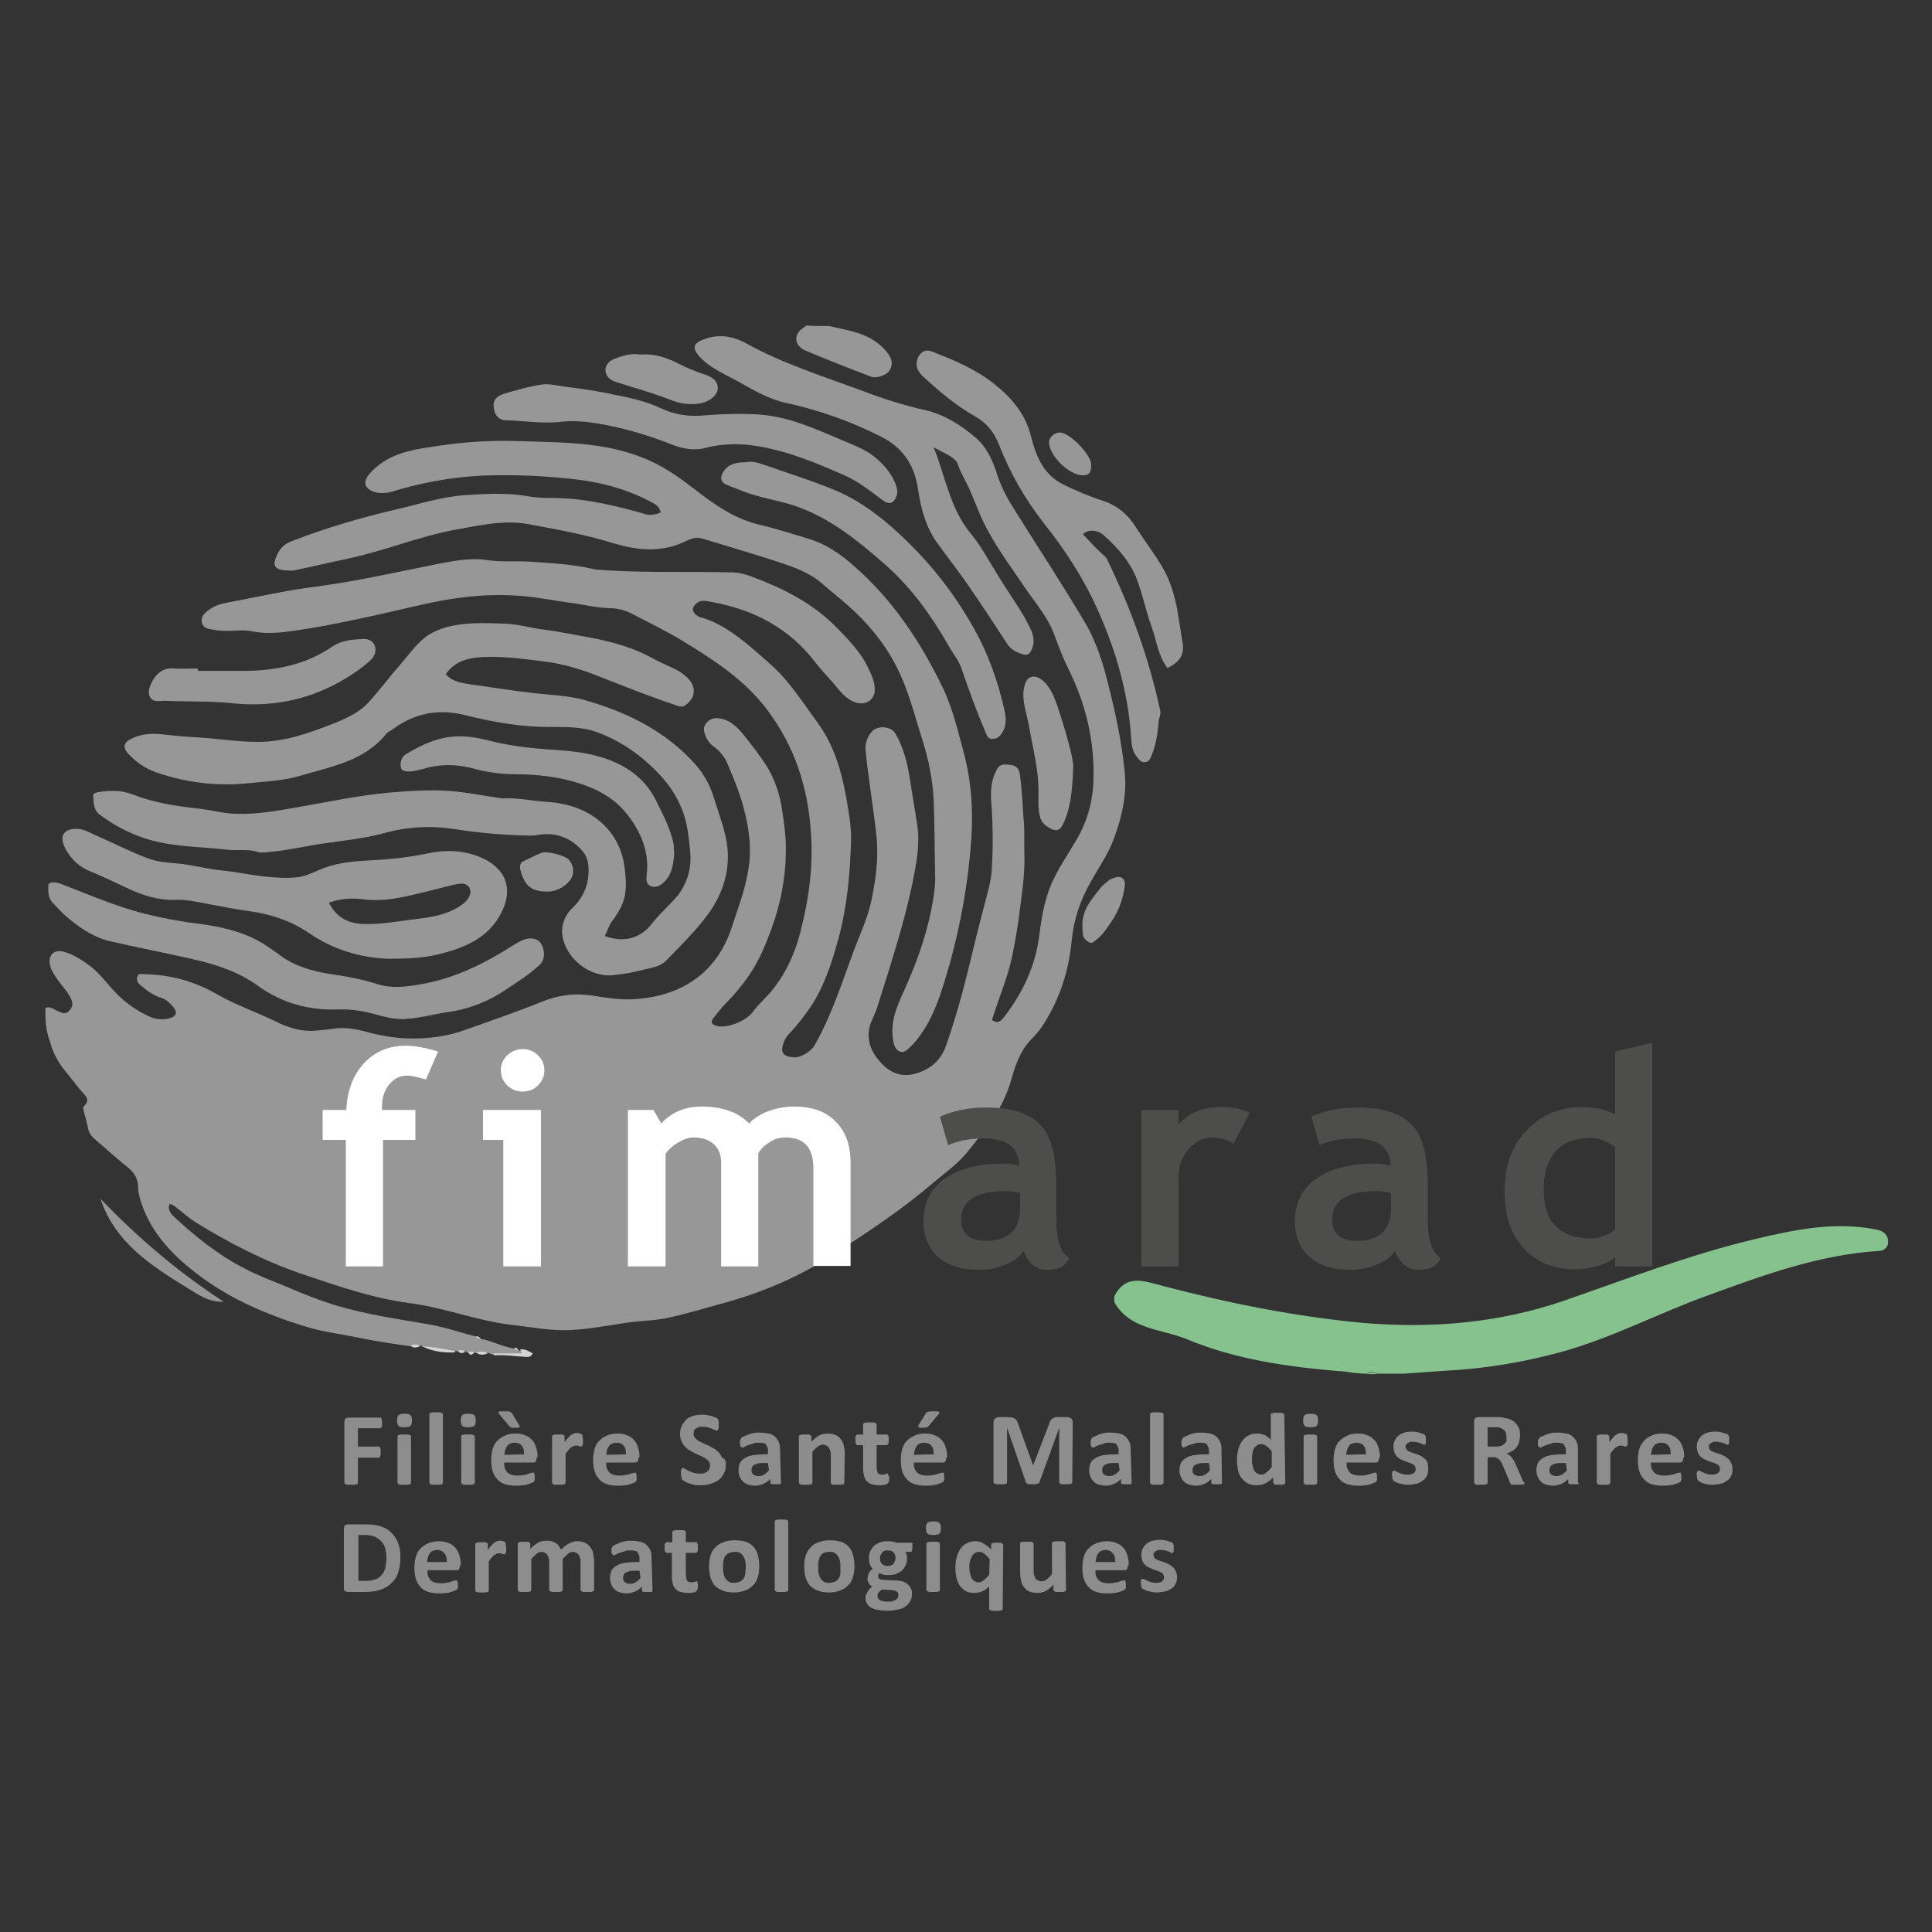 <?xml version="1.0" encoding="UTF-8"?> <!-- Generator: Adobe Illustrator 25.2.1, SVG Export Plug-In . SVG Version: 6.00 Build 0) --> <svg xmlns="http://www.w3.org/2000/svg" xmlns:xlink="http://www.w3.org/1999/xlink" version="1.1" id="Calque_1" x="0px" y="0px" viewBox="0 0 400 400" style="enable-background:new 0 0 400 400;" xml:space="preserve"><rect x="0" y="0" width="400" height="400" fill="#333333" stroke="none"/> <style type="text/css"> .st0{fill:#979798;} .st1{fill:#D3D4D3;} .st2{fill:#85C28E;} .st3{fill:#FFFFFF;} .st4{fill:#4D4D4C;} .st5{fill:#8D8D8E;} </style> <g> <g> <g> <path class="st0" d="M9.4,208.7c1.1-0.5,1.8,0.4,2.7,0.7c0.7,0.3,1.4,0.7,2.1,0c0.7-0.7,1-1.4,0.6-2.4c-0.7-1.6-1.9-2.8-2.9-4.2 c-0.6-0.9-1.2-1.7-1.5-2.8c-0.6-2.2,0.8-3.6,3-2.9c2,0.6,3.8,1.8,5.5,3.1c2.1,1.7,3.6,3.9,5.5,5.8c1.9,1.8,4,3.3,6.4,4.4 c1.4,0.7,2.9,0.8,4.4,0.4c1.3-0.4,1.6-1.2,0.7-2.3c-0.7-0.8-1.5-1.6-2.5-1.9c-1.7-0.5-3.1-1.6-4.4-2.7c-0.6-0.5-0.8-1.1-0.5-1.8 c0.3-0.7,0.9-0.4,1.4-0.4c5.5,0.1,10.5,1.5,15.3,4.3c3.7,2.1,7.8,3.5,11.7,5.4c2.6,1.3,5.3,2.2,8.2,2c1.5-0.1,3.1-0.3,4.6-0.5 c2.1-0.2,4.1,0.2,6.1,0.7c2.8,0.8,5.8,1.3,8.7,1.4c4,0.1,8.1-0.4,11.9-1.8c5.3-1.9,10.6-3.7,15.8-5.8c3.4-1.4,6.7-1.8,10.2-1.3 c2.8,0.4,5.6,0.9,8.3,0.8c9.5-0.4,17.5-4.8,20.8-14.9c1.2-3.7,2.6-7.3,3.3-11.2c0.9-4.4,0.4-8.7-0.7-13c-0.8-3.3-2.1-6.4-3.4-9.5 c-0.6-1.5-1.6-2.8-2.9-3.7c-1.1-0.8-1.7-1.9-2-3.1c-0.4-1.5,1.2-3,2.8-2.8c2.5,0.2,4,1.8,5.4,3.5c1.7,2.1,3.4,4.3,4.9,6.7 c1.5,2.5,2.4,5.2,2.9,8c0.5,3.2,1,6.5,0.9,9.8c-0.1,5.3-1.1,10.4-2.9,15.4c-1.3,3.5-2.7,7-4.9,10.1c-1.4,2-3,3.9-4.7,5.6 c-0.9,0.9-1.7,2-2.5,3c-0.7,0.8-0.3,1.3,0.6,1.6c2.2,0.6,6.1-1,7.5-2.8c1-1.4,2.3-2.6,3.5-3.9c3.1-3.6,5.1-7.8,6.3-12.3 c1.8-6.8,2.8-13.8,2.3-20.9c-0.6-9.4-3.3-17.9-9.1-25.6c-4.7-6.2-10.9-10.2-17.3-14.1c-3.4-2.1-7-3.8-10.6-5.7 c-1.5-0.8-3.2-1.2-4.9-1.2c-3-0.1-5.8-0.9-8.7-1.2c-2.7-0.4-5.4-0.9-8.1-1.2c-2-0.2-4-0.3-5.9-0.3c-5.4,0-10.7,0.8-16,2 c-8.8,2-17.5,4.1-26.4,5.4c-2.8,0.4-5.8,0.7-8.8,0.1c-1.8-0.4-3.7,0-5.5-0.1c-1.2,0-2.3-0.2-3.4-0.4c-1.5-0.3-1.9-2-0.9-3.1 c1.2-1.3,2.9-2,4.6-2.3c6.3-1.2,12.5-2.6,18.9-3.4c9-1.2,17.8-3.3,26.7-5c2.8-0.5,5.7-0.9,8.6-0.4c2.9,0.4,5.9,0.1,8.9,0.3 c4.1,0.3,8.3,0.5,12.3,1.4c1.2,0.3,2.4,0.3,3.6,0.4c8.5,0.5,17,0.2,25.5,0.4c1.5,0,3,0.4,4.3,0.9c6.4,2.4,12.4,5.4,17.3,10.3 c2.5,2.6,5.1,5.1,6.7,8.5c0.7,1.5,1.5,3,1.4,4.8c-0.1,1.9-1.8,3-3.7,2.5c-2.3-0.6-3.5-2.5-4.9-4.1c-1.3-1.5-2.6-2.8-3.8-4.4 c-5.3-6.9-12.5-10.7-21-12.3c-1.3-0.2-2.6-0.8-3.8,0.5c-0.6,0.7-0.6,1.2,0,1.9c0.4,0.4,0.9,0.7,1.5,0.8c3.9,1.2,7.1,3.6,10.2,6.2 c1.4,1.2,2.8,2.4,4.1,3.6c3.9,3.5,6.6,7.9,9.7,12.1c3.3,4.6,4.8,9.8,5.8,15.3c0.5,3,1.1,6,1,9c-0.2,6.8-0.8,13.6-2.6,20.2 c-1.4,5.1-3,10.1-6,14.5c-1.2,1.7-2.5,3.4-3.9,4.9c-0.6,0.6-1.1,1.2-1.4,2c-0.8,2.1-0.3,3,1.9,3.2c1.4,0.2,3.6-1.1,4.4-2.4 c3.5-6.1,5.6-12.7,8-19.2c1.3-3.6,3-7,3.8-10.8c0.9-4.3,1.5-8.6,1.1-13c-0.4-4.2-1.1-8.3-1.6-12.4c-0.3-2-0.5-3.9-0.7-5.9 c-0.1-1.4,0.4-2.6,1.2-3.6c1.1-1.5,4.1-1.3,5,0.3c1.6,2.8,2.4,5.8,2.9,8.9c0.5,3.3,1.1,6.6,1.6,10c0.4,2.6,0.2,5.3-0.2,7.8 c-1.7,10.3-5,20.1-8.1,30c-0.5,1.6-1.5,3.1-1.7,4.7c-0.3,2.4,0.5,4.5,2.2,6.4c2,2.4,4.5,3.4,7.4,2.6c3.1-0.9,5.3-2.7,6.4-5.9 c2.3-6.5,4-13.2,5.6-19.9c1-4.3,2.2-8.6,3.3-12.9c0.2-1,0.4-2,0.5-3c0.3-4.5,0.3-9,0-13.5c-0.2-2.5-0.3-4.9,0.8-7.2 c0.7-1.6,1.3-1.8,3.3-1.5c1.4,0.2,1.7,1.2,1.8,2.3c0.4,2.9,0.5,5.8,0.7,8.6c0.3,2.9,0.1,5.8,0.2,8.7c0,3.1-0.4,6.2-0.8,9.2 c-0.4,3.5-1,7.1-1.7,10.6c-0.9,4.4-2.7,8.5-4,12.7c-0.1,0.2-0.1,0.4-0.2,0.7c1,0.7,1.6,0.4,2.3-0.4c4-5.1,6.7-10.8,7.5-17.3 c0.5-4,1.2-8.1,3.1-11.8c1.3-2.7,3-5.1,4.5-7.7c2.3-3.9,3.5-8.1,3.6-12.7c0.2-8-1.6-15.6-5.2-22.8c-1.2-2.4-2.1-4.9-3-7.3 c-1.3-3.4-3.6-6.1-5.7-9.1c-2.7-4-5.6-7.9-7.9-12.1c-1.5-2.7-2.5-5.5-3.7-8.3c-0.8-1.9-2-3.7-2.6-5.6c-0.5-1.4-2.5-2.1-5-3.5 c2.5,6.2,3.4,12.8,7.8,18c2.2,2.7,3.9,6,5.8,9c2.2,3.6,4.8,7,6.6,10.9c0.6,1.4,0.7,2.8,0,4.2c-0.3,0.7-0.9,1-1.6,0.8 c-1.4-0.4-2.7-1-3.5-2.4c-2.6-4-5.3-8.1-8-12c-2-2.9-4.2-5.7-6.3-8.6c-2.4-3.3-3.4-7.1-4-11c-0.7-5.1-3.1-8.8-7.7-11.1 c-6.3-3.2-12.9-5.5-19.7-7c-3.8-0.8-7.1-2.9-10.4-4.7c-2.6-1.4-5.4-2.6-7.5-4.9c-1.5-1.7-1.3-2.7,0.8-3.5c3.1-1.2,6-0.8,8.9,0.8 c7.6,4.2,15.9,6.8,24,9.8c4.2,1.6,8.5,3,13,4c4,0.9,7.4,3.1,10.5,5.7c2.4,2.1,3.6,4.9,4.5,7.8c0.8,2.4,1.9,4.5,3.2,6.6 c5,8,10.2,15.9,15,24c2.4,4.1,3.8,8.7,4.9,13.3c1.4,5.6,2.6,11.2,3.2,17c0.6,4.8-0.4,9.5-2.1,14.1c-1.2,3.4-3.3,6.3-5,9.4 c-2.1,3.7-3.4,7.7-3.8,11.8c-0.6,6.4-2.5,12.3-6,17.7c-0.7,1.1-1.7,2.2-2.6,3.1c-2.3,2.5-3.2,5.6-4.1,8.7 c-1.2,4-3.3,7.4-5.9,10.6c-1.3,1.6-2.4,3.2-3.8,4.7c-1.9,2.1-4.2,3.7-6.3,5.5c-6.3,5.4-13.1,9.9-20,14.4 c-7.3,4.9-15.3,8.3-23.8,10.6c-4,1.1-7.9,2.3-11.9,3.1c-2.9,0.5-5.8,0.5-8.7,1c-4,0.6-8,1.4-12.1,1.4c-3.6,0-7.1-0.7-10.7-1.1 c-7.2-0.8-14-3.6-21.2-4.5c-7.6-1-14.7-3.5-21.9-5.9c-8-2.7-15.4-6.5-22.5-10.9c-1.4-0.9-2.6-2-3.9-3c-0.4-0.3-0.8-0.7-1.4-0.7 c-0.4,1,0.1,1.8,0.7,2.4c4.5,4.2,9.3,8.1,14.8,10.9c2.8,1.5,5.8,2.6,8.7,3.8c3.5,1.5,7,2.9,10.7,4c6.1,1.8,12.5,2.7,18.8,3.8 c3.6,0.6,7,1.9,10.6,2.7c0.1,0.3,0.4,0.5,0.7,0.4c2.4,0.6,4.6,1.8,7.1,2c0.2,0.3,0.4,0.5,0.7,0.3c0.2,0,0.4,0.1,0.5,0.1 c0,0.2,0.4,0.3,0.2,0.7c-1.9,0-3.9,0-5.8,0c-0.4,0-0.7,0-1.1,0c-0.8-0.6-1.6-0.3-2.4-0.2c-0.2,0-0.3,0-0.5,0 c-0.4-0.2-0.8-0.2-1.3-0.1c-0.2,0-0.4,0-0.6,0c-0.5-0.5-1-0.3-1.5-0.2c-0.2,0-0.3,0-0.5-0.1c-2.3-0.4-4.5-0.9-6.8-0.9 c-0.2,0-0.4,0-0.5,0c-0.6-0.6-1.3-0.4-2-0.1c-3.9-0.5-7.8-1.1-11.6-1.9c-3.4-0.7-6.9-1.1-10.2-2.1c-3.8-1.1-7.6-2.5-11.2-4.1 c-4.9-2.2-9.4-4.9-13.5-8.3c-4.6-3.8-8.4-8.3-10.1-14.2c-0.2-0.7-0.4-1.5-0.4-2.3c0-1.7-0.7-3-2-4.1c-2.4-1.9-4.6-3.9-6.9-5.9 c-0.8-0.6-1.3-1.4-1.5-2.4c-0.2-1.1-0.5-2.1-0.8-3.2c-0.1-0.4-0.3-1,0-1.3c1.2-1.1,0.6-1.8-0.2-2.7c-1.2-1.3-2.3-2.9-3.5-4.3 c-1.6-1.9-2.8-4.1-3.4-6.5C9.4,213.1,9.4,210.9,9.4,208.7z"></path> <path class="st0" d="M171.6,67.5c1.7,0.4,3.5,0.7,5.2,1.2c2.9,0.8,5.4,2.2,7.2,4.7c0.7,1.1,0.9,2.2,0.1,3.4 c-0.6,0.9-2.7,1.6-3.7,1.2c-4.5-1.7-9.1-3.5-13.6-5.4c-2.4-1-2.7-3.5-0.2-4.9c0.1-0.1,0.2-0.2,0.3-0.3 C168.5,67.5,170.1,67.5,171.6,67.5z"></path> <path class="st0" d="M125.2,193.8c3.9,1.4,7.3,0.6,9.8-2.6c1.6-2.1,3.7-3.8,5.4-5.9c2-2.7,2.8-5.6,2.5-9 c-0.3-2.7-0.5-5.4-1.4-7.9c-0.9-2.6-2.3-5-4.1-7.1c-3.8-4.3-8.2-7.6-13.5-9.6c-3-1.2-6.4-1.2-9.6-1.2c-6.2,0.1-12.2-1-18.3-2.5 c-5.3-1.3-10.3-0.3-14.7,3c-0.4,0.3-1,0.5-1.3,0.9c-4.6,5.7-11.4,6.8-17.8,8.7c-3.6,1.1-7.5,1.2-11.2,1.6 c-6.4,0.6-12.6-0.2-18.7-2.3c-2.3-0.8-4.2-2.2-5.8-3.9c-1.1-1.2-0.9-2.3,0.6-3c1.9-1,4-1.2,6.1-1c2.2,0.2,4.4,0.5,6.6,0.6 c4.6,0.2,9,1,13.6,1c5.7,0,10.8-1.9,15.9-3.9c2.7-1.1,5.3-2.3,7.3-4.6c2.3-2.6,4.4-5.4,6.7-8c1.7-2,3.2-4.2,5.5-5.7 c2-1.2,4.1-1.8,6.4-2.1c2.8-0.4,5.7-0.3,8.6-0.2c2.9,0,5.6,0.8,8.4,1.2c3.3,0.4,6.6,1.1,9.9,1.7c4.3,0.8,8.4,1.9,12.3,3.9 c1.8,1,3.6,1.8,5.5,2.7c1,0.5,1.8,1.1,2.6,1.9c1.7,1.8,1.5,4.1-0.6,5.5c-0.5,0.4-1.1,0.3-1.7,0.1c-5.7-1.9-11.2-4.1-16.8-6.3 c-3.3-1.3-6.7-2.3-10.3-2.8c-4.1-0.5-8.2-1.1-12.4-1c-3.2,0.1-6.4,0.6-8.4,3.6c1.4,1.6,3.3,1.8,5.2,2.1c4.3,0.6,8.6,1.3,13,1.8 c3.5,0.4,7,0.5,10.4,1.4c8.9,2.5,17,6.5,23.2,13.5c1.8,2.1,3,4.4,3.8,7.1c1.2,3.9,2.8,7.7,2.8,11.8c0,4.1-1.3,7.9-3.7,11.4 c-2.6,3.7-5.9,6.9-9.1,10.2c-1.4,1.4-3.4,1.5-5.2,2c-1.9,0.5-3.9,0.8-5.8,1c-4.7,0.5-9.9-3.4-10.5-8.5c-0.2-2,0.6-4,2.1-5.4 c2.6-2.5,3.6-5.4,3.3-8.9c-0.1-1.1-0.5-2.1-1.2-2.9c-2.5-2.9-5.8-4-9.5-3.3c-0.5,0.1-1,0.1-1.4,0.1c-5.1-0.1-10.2-0.5-15.3-1.3 c-5-0.8-9.9-0.6-14.9,0.8c-4.4,1.2-9.1,1.6-13.7,2.3c-3.4,0.6-6.7,1.3-10.1,1.6c-0.8,0.1-1.6,0.2-2.3,0c-2.1-0.7-4.3-0.2-6.5-0.5 c-6.2-0.7-12.5-0.5-18.5-2.9c-2.8-1.1-5.3-2.5-7.7-4.3c-1.3-0.9-1.3-2.4-1.4-3.8c-0.1-0.7,0.6-0.8,1.1-0.9 c2.4-0.4,4.9-0.4,7.1,0.5c4.4,1.7,8.9,2.4,13.5,2.9c2.8,0.3,5.5,1.1,8.3,1.1c4,0.1,7.9-0.6,11.9-1.3c6.4-1.1,12.8-2.5,19.4-3.1 c4.7-0.4,9.4-0.7,14-0.2c2.9,0.3,5.8,0.9,8.7,1.3c0.2,0,0.4,0.1,0.6,0.1c3.1-0.2,6.1,0.5,9.1,0.7c4.9,0.3,9.4,1.8,12.8,5.6 c2,2.3,3.1,4.9,3.5,7.9c0.2,1.7,0.4,3.3,0.2,5c-0.2,2.3-1.3,4.2-2.6,6C126.1,191.4,125.8,192.7,125.2,193.8z"></path> <path class="st0" d="M136.8,106.1c-0.2-0.9-0.7-1.5-1.5-1.9c-4.9-2.7-10.1-4.2-15.7-4.9c-5.8-0.7-11.6-1-17.4-0.9 c-6.6,0.1-13,1.1-19.4,2.9c-1.6,0.5-3.3,1.1-5.1,0.6c-2.3-0.7-2.7-2.1-1.1-3.9c2.9-3.3,6.8-4.5,10.9-5.2 c4.9-0.8,9.7-1.4,14.7-1.5c3.7-0.1,7.3,0.1,11,0.2c6.7,0.2,13.4,0.7,19.7,3.2c4,1.5,7.4,3.9,10.8,6.5c4.2,3.3,8.5,6.3,13.8,7.5 c3.4,0.8,6.7,1.9,10.1,2.9c3.5,1.1,6.4,3.1,9.1,5.5c8.1,7,13.9,15.8,18.5,25.3c2,4.2,3.1,8.8,4.3,13.3c1.6,5.9,2,11.9,1.6,18 c-0.6,8.7-2.1,17.2-4.4,25.6c-1.4,4.8-2.7,9.6-5.4,13.9c-0.8,1.2-1.6,2.4-2.7,3.4c-0.7,0.7-1.4,1.5-2.3,1.1 c-1-0.4-1.3-1.5-1.4-2.5c-0.6-3.5,0.7-6.6,2.1-9.7c2.5-5.5,4.6-11.1,5.8-17.1c0.5-2.5,0.9-5,0.8-7.5c-0.1-5.2-0.1-10.3-0.3-15.4 c-0.2-4-1-8-2.2-11.9c-1.7-5.3-3-10.8-5.6-15.8c-2.5-4.8-5.9-8.9-10-12.5c-1.7-1.5-3.5-2.9-5.2-4.4c-2.7-2.4-6-3.5-9.3-4.6 c-5.2-1.7-10.4-3.2-15.6-4.8c-1.7-0.5-2.8,0.3-4.2,0.9c-4.7,2-9.4,1.5-14.1,0.1c-5.8-1.8-11.8-2.9-17.8-4 c-5.1-0.9-10.1,0.3-15.2,1.2c-7.4,1.4-14.4,4.3-21.8,5.9c-3.8,0.8-7.6,1.7-11.4,2.5c-0.5,0.1-1,0-1.5,0c-2.6-0.1-3.1-1-2-3.3 c0.6-1.4,1.7-2.3,3.1-2.8c7-2.7,14.1-4.8,21.4-6.5c4.8-1.1,9.6-2.7,14.6-3c4.4-0.3,8.8-0.5,13.2,0.3c1.7,0.3,3.5,0.3,5.2,0.3 c6.6,0.1,13,1.7,19.3,3.5C135.2,106.6,135.9,106.5,136.8,106.1z"></path> <path class="st0" d="M15.8,171.6c1.7,0,3.1,1,4.6,1.6c3.4,1.5,6.7,3.2,10.2,4.5c2.1,0.8,4.2,0.9,6.4,1.1c3,0.3,5.8,1.1,8.8,1.4 c3.1,0.3,6.2,1,9.3,1.3c2.2,0.2,4.4,0.4,6.6,0.1c1.6-0.2,3-0.9,4.4-1.5c3-1.3,6.1-1.7,9.3-1.9c4.4-0.2,8.8-0.6,13.1-1.5 c3.7-0.8,7.5-0.7,11,0.8c5.8,2.5,7,7.3,3.6,12.7c-2.8,4.4-7.5,6.2-12.4,7.4c-3.3,0.8-6.7,0.9-10.2,0.9c-6-0.2-11.5-1.9-16.5-5.3 c-3.8-2.6-8.1-4-12.7-4.6c-2.9-0.4-5.7-1-8.5-1.5c-2.2-0.4-4.3-0.9-6.6-0.8c-3.4,0.1-6.6-0.9-9.6-2.3c-2.6-1.2-5.2-2.5-7.9-3.6 c-2.3-0.9-4.1-2.6-5.2-4.8C12.2,173.1,13.2,171.6,15.8,171.6z M68.1,186.9c1.6,3.2,4.3,4.4,7.4,4.4c3,0.1,5.9-0.4,8.9-0.8 c4-0.5,8-0.8,11.4-3.3c1.2-0.9,2-2.3,1.4-3.4c-0.7-1.1-1.8-0.9-2.9-0.7c-2.6,0.6-5.1,1.3-7.7,1.9c-3.7,0.9-7.4,1.7-11.3,1.2 C72.9,185.9,70.5,186,68.1,186.9z"></path> <path class="st0" d="M241.7,138.3c-1.9-2.5-2.2-5.5-3.2-8.3c-1.2-3.3-1.9-6.8-3.1-10c-1.4-3.7-4-6.6-6.9-9.2 c-1.4-1.2-3.3-1.2-4.3-0.2c1.3,1.4,2.6,2.8,4,4.1c0.4,0.4,0.9,0.7,1.1,1.3c4.8,9.9,8.6,20.3,10.9,31.1c0.2,0.8-0.2,1.4-0.3,2.1 c-0.2,2.4-0.5,4.8-1.4,7c-0.3,0.7-0.5,1.5-1.4,1.6c-0.9,0.1-1.3-0.6-1.8-1.2c-0.9-1.1-1-2.4-1.1-3.7c-0.6-9.5-3.2-18.4-7.1-27 c-2.9-6.4-6.7-12.2-11-17.6c-3.9-5-7-10.4-9.3-16.3c-1-2.6-2.6-4.5-5.1-5.9c-3.7-2.1-6.9-4.8-10-7.6c-1.1-1-2.5-2.2-1.7-4.3 c0.5-1.3,1.6-2,3-1.4c4.6,1.8,9.2,3.7,13.1,6.9c3.5,2.8,6.3,6.2,7.4,10.8c1,4,2.6,7.8,6.6,9.8c2.7,1.3,5.5,2.5,8.3,3.4 c3,1,5.2,2.9,6.8,5.5c1.8,2.8,3.8,5.4,5.5,8.3c1.6,2.7,2.4,5.6,3,8.5c0.4,2.3,0.7,4.5,1.1,6.8C245.3,135.4,244.4,137,241.7,138.3 z"></path> <path class="st0" d="M83.5,211c-2.2,0-4-0.5-5.8-1c-2.5-0.7-5.1-1.1-7.7-1c-6.1,0.2-11.6-1.3-16.6-4.9c-4-2.9-8.6-4.4-13.4-5.5 c-5.7-1.3-11.4-2.4-17.1-3.7c-3.5-0.8-6.4-2.8-9.1-5.1c-1-0.8-1.8-1.8-2.7-2.7c-1.2-1.1-1.1-2.4-1.1-3.7c0-0.5,0.4-0.7,0.9-0.7 c0.9-0.1,1.7,0.3,2.5,0.6c5.9,2.3,11.7,4.8,17.9,6.2c2.6,0.6,5.2,1.1,7.9,1.5c5.2,0.6,10.4,1.5,15,4.2c1.3,0.8,2.6,1.7,3.8,2.6 c3,2.2,6.4,3.2,10,3.8c3.5,0.5,6.9,1.1,10.3,2.2c2.9,0.9,5.8,0.5,8.7,0c7.2-1.2,13.5-4.4,19.6-8.3c0.5-0.3,1-0.6,1.5-0.8 c1.4-0.7,3.1-0.5,3.8,0.5c1,1.5,1,3.5-0.2,4.6c-1.1,1-2.2,1.9-3.4,2.7c-2.4,1.6-4.7,3.3-7.2,4.5c-2.5,1.2-5.3,2.1-8.1,2.5 c-2.2,0.3-4.5,0.9-6.7,1.2C85.3,210.9,84.2,210.9,83.5,211z"></path> <path class="st0" d="M102.2,84c-0.1-1.4,0.9-2,1.9-2.4c2.7-0.8,5.4-1.6,8.2-2c1.6-0.2,3.3,0.3,5,0.5c3.1,0.4,6.2,0.8,9.3,1.5 c3.5,0.7,7.1,1.4,10.4,3c2.8,1.3,5.7,1.7,8.9,1.4c3.6-0.3,7.3-0.4,11-0.2c6.4,0.4,11.9,3,17.6,5.4c2.1,0.9,4.3,1.7,6.2,3.1 c1.9,1.5,3.5,3.2,4.5,5.4c0.4,0.9,0.8,2,0.4,3c-0.5,1.5-1.5,1.9-2.8,0.9c-2.6-1.9-5-3.9-8-5.2c-6.1-2.7-12.4-5.3-19.1-6.2 c-3.1-0.4-6.4-0.3-9.5,0.5c-2.5,0.7-4.9,0.2-7.2-0.7c-4.6-1.8-9.2-3.2-14-4.1c-2.8-0.5-5.6-0.9-8.6-0.6 c-3.9,0.5-7.9-0.2-11.9-0.3C103.1,86.9,102.2,85.6,102.2,84z"></path> <path class="st0" d="M154.5,95.7c1.4-0.3,2.7,0.2,3.9,0.6c4.8,1.7,9.7,3.2,14.5,5.2c3.6,1.5,6.8,3.6,9.8,6c2.6,2.1,5,4.4,7.3,6.8 c4.6,4.8,8.5,10.2,11.7,15.9c2.9,5.2,4.9,10.8,6.2,16.6c0.4,1.6,0.6,3.3-0.4,4.9c-0.5,0.8-1.1,1.3-2.1,1.3 c-0.9,0-1.1-0.8-1.4-1.5c-1.8-4.2-3.4-8.6-4.9-13c-0.6-1.8-1.8-3.2-2.7-4.8c-3.5-6.1-7.6-11.9-12.9-16.6c-5.7-5-11.6-9.9-19-12.4 c-3.7-1.2-7.6-1.7-11.2-3.2c-0.9-0.4-1.9-0.7-2.8-1.1c-1.4-0.6-1.5-1.7-0.6-2.9C150.9,96,152.6,95.7,154.5,95.7z"></path> <path class="st0" d="M139.6,176.6c-0.2,2.3-0.4,4.5-2.3,6.2c-0.8,0.7-1.7,1.1-2.7,0.6c-0.9-0.5-0.8-1.4-0.7-2.4 c0.5-4.2-0.9-8-3.3-11.4c-3.3-4.8-8.1-6.9-13.5-8.2c-3.5-0.8-7-1.1-10.5-1.1c-2.8,0-5.6-0.4-8.3-1.1c-3.5-1-7.1-1.1-10.7,0 c-0.8,0.2-1.6,0.4-2.4,0.5c-0.9,0.1-2.1,0-2.2-0.8c-0.2-0.9,0-2.1,1.1-2.8c2.4-1.4,4.9-2.7,7.7-3.3c3.1-0.7,6.2-0.3,9.3,0.5 c4.3,1.1,8.6,1.6,13,1.9c4.8,0.3,9.6,0.8,14,3c3.3,1.6,5.9,4,7.6,7.3c1.5,3.1,3.2,6.1,3.8,9.5C139.5,175.4,139.5,176,139.6,176.6 z"></path> <path class="st0" d="M41,138.9c3.3,0,6.6,0,9.9,0c6.4-0.1,12.5-1.3,18-5.1c1.8-1.2,4-1.4,6.1-1.5c1.1-0.1,2.2,0.3,2.6,1.4 c0.4,1.2-0.1,2.3-1,3.1c-2,1.8-4.2,3.2-6.5,4.5c-6.9,3.8-14.3,5.1-22,4.3c-4.7-0.5-9.4-0.3-14.1-0.5c-1.1,0-2.4,0.4-3-0.9 c-0.5-1.2,0.1-2.3,0.6-3.3c1-1.7,2.4-2.7,4.5-2.5c1.6,0.1,3.2,0,4.8,0C41,138.7,41,138.8,41,138.9z"></path> <path class="st0" d="M222.2,158.9c-0.2,5.2-0.6,8.7-2.2,11.9c-0.5,1-1.1,1.3-2.2,0.9c-1.2-0.6-2.2-1.3-2.5-2.7 c-0.4-1.6-0.3-3.2-0.3-4.8c0.1-4.8-1.2-9.4-2-14.1c-0.5-2.7-1.6-5.3-0.9-8.1c0.5-2.1,2.1-2.5,3.8-1.1c1.6,1.4,2.3,3.3,3,5.2 C220.1,149.7,222.3,156.8,222.2,158.9z"></path> <path class="st0" d="M132.6,73.4c2.7-0.2,5,0.5,7.3,1.6c1.9,1,3.8,1.8,5.9,2.5c2,0.6,2.9,1.7,2.8,3c-0.1,1.4-1.7,2.6-3.5,3 c-2.3,0.4-4.3,0.1-6.5-0.8c-3.6-1.4-7.3-2.4-11-3.6c-0.9-0.3-1.7-0.7-2.1-1.7c-0.5-1.3,0.3-2.6,1.7-3.1 C129,73.6,130.8,73.1,132.6,73.4z"></path> <path class="st0" d="M46.3,269.5c-3,0.2-5.3-1.5-7.6-2.9c-7.5-4.6-14.9-9.4-17.9-18.4C28.5,256.2,36.9,263.4,46.3,269.5z"></path> <path class="st0" d="M113.6,184.6c-3.6,0-4.9-1.1-5.8-4.3c-0.3-1-0.2-1.7,0.8-2.1c1.1-0.5,2.2-1.1,3.4-1.6c1.1-0.5,5,0.5,5.8,1.4 c1.1,1.3,1.2,3.1,0.1,4.4C116.8,183.7,115.2,184.5,113.6,184.6z"></path> <path class="st0" d="M224.1,191.9c-0.1-2.5,0.9-4.4,2.3-6.2c0.9-1.1,1.6-2.3,2.8-3.1c0.2-0.1,0.3-0.4,0.6-0.5 c0.8-0.3,1.6-0.8,2.4-0.4c0.9,0.5,0.7,1.5,0.6,2.2c-0.4,2.8-1.5,5.3-3.1,7.5c-0.7,1-1.4,2.1-2.4,2.9c-0.6,0.4-1.1,1.2-1.8,0.8 c-0.7-0.4-1.4-1-1.3-1.9C224.1,192.7,224.1,192.2,224.1,191.9z"></path> <path class="st0" d="M225.9,96.6c0,1.4-0.6,1.9-2,1.8c-2.7-0.3-6.3-3.7-6.7-6.5c-0.2-1.3,1.3-2.6,2.6-2.3c2,0.4,5.7,4.2,6.1,6.3 C225.9,96.1,225.9,96.4,225.9,96.6z"></path> <path class="st1" d="M102.1,280.2c2,0,3.9,0,5.8,0c0.2-0.5-0.2-0.5-0.2-0.8c1-0.2,1.8,0.4,2.6,0.8c-0.5,1-1.2,0.7-1.8,0.7 c-1.9-0.1-3.8-0.4-5.7-0.3C102.5,280.7,102.2,280.6,102.1,280.2z"></path> <path class="st1" d="M87.5,278.8c2.3,0,4.6,0.5,6.8,0.9c-0.1,0.1-0.2,0.3-0.2,0.3C91.8,280.1,89.6,279.8,87.5,278.8z"></path> <path class="st1" d="M191.5,254.9c0.4-0.8,0.9-1.4,1.9-1.6C192.8,254.5,192.8,254.5,191.5,254.9z"></path> <path class="st1" d="M98.6,280c0.8-0.1,1.6-0.4,2.4,0.2C100.2,280.5,99.4,280.7,98.6,280z"></path> <path class="st1" d="M85,278.6c0.7-0.3,1.4-0.4,2,0.1C86.3,279,85.6,279.2,85,278.6z"></path> <path class="st1" d="M94.8,279.7c0.5-0.2,1.1-0.3,1.5,0.2C95.8,280.2,95.3,280.3,94.8,279.7z"></path> <path class="st1" d="M96.9,279.9c0.4-0.1,0.8-0.1,1.3,0.1C97.7,280.6,97.3,280.7,96.9,279.9z"></path> <path class="st1" d="M99.3,277.1c-0.4,0.1-0.6-0.1-0.7-0.4C99,276.6,99.2,276.8,99.3,277.1z"></path> <path class="st1" d="M107.2,279.4c-0.4,0.2-0.6,0-0.7-0.3C106.8,278.9,107,279.1,107.2,279.4z"></path> </g> </g> <g> <g> <path class="st2" d="M230.7,268.4c2.4-4.8,6.4-3.1,9.9-2.2c13.7,3.6,27.6,6.4,41.7,7.7c14.2,1.2,28.1,0,41.5-4.6 c13-4.5,25.9-9.5,39.3-12.7c8.4-2,16.8-3.8,25.5-2c1.4,0.3,2.3,1.1,2.3,2.4c0.1,1.2-0.8,2-2,2c-12.4,0.8-23.8,5-35.3,9.2 c-10.3,3.7-20,8.9-30.7,11.8c-7.8,2.1-15.7,3.4-23.7,3.8c-2.8,0.2-5.6,0.4-8.5,0.6c-1.8,0-3.7,0-5.5,0c-0.8-0.5-1.6-0.4-2.3,0 c-1.2,0-0.6,0-3-0.2c-1-0.2-1.7-0.3-2.4-0.3c-10.8-0.9-21.6-2.4-31.7-6.6c-5.2-2.2-11.8-1.9-15.1-7.7 C230.7,269.2,230.7,268.8,230.7,268.4z"></path> <path class="st2" d="M282.9,284.5c0.8-0.4,1.6-0.5,2.3,0"></path> </g> </g> <g> <g> <path class="st3" d="M88.2,223.5c-1.7-0.5-3-0.8-3.9-0.8c-1.5,0-2.7,0.6-3.7,1.8c-1,1.2-1.5,2.7-1.5,4.5c0,0.3,0,0.5,0,0.8h6.9 v6.2h-6.7v26.2h-7.7V236h-4.8v-6.2h4.9c0.2-4,1.4-7.2,3.6-9.6c2.2-2.4,5.1-3.7,8.7-3.7c1.8,0,4.1,0.4,6.7,1.2L88.2,223.5z"></path> <path class="st3" d="M104.2,262.2V236h-4.2v-6.2H112v32.4H104.2z M108.2,217.2c1.2,0,2.3,0.4,3.2,1.3c0.9,0.9,1.3,1.9,1.3,3.1 c0,1.2-0.4,2.2-1.3,3.1c-0.9,0.9-1.9,1.3-3.2,1.3c-1.2,0-2.3-0.4-3.2-1.3c-0.9-0.9-1.3-1.9-1.3-3.1c0-1.2,0.4-2.2,1.3-3.1 C105.9,217.7,106.9,217.2,108.2,217.2z"></path> <path class="st3" d="M168.4,262.2v-20.3c0-4.3-1.9-6.4-5.8-6.4c-1.2,0-2.3,0.3-3.3,1c-1.1,0.7-1.8,1.4-2.3,2.3v23.4h-7.7v-21.5 c0-1.6-0.5-2.9-1.5-3.8c-1-0.9-2.4-1.4-4.3-1.4c-1,0-2,0.4-3.2,1.1c-1.1,0.7-2,1.5-2.5,2.3v23.3H130v-32.4h5.3l1.6,2.8 c2.1-2.3,4.9-3.5,8.3-3.5c4.4,0,7.7,1.2,9.9,3.5c1-1.1,2.3-1.9,4.1-2.6c1.7-0.6,3.5-0.9,5.2-0.9c3.7,0,6.6,1,8.6,3.1 c2.1,2.1,3.1,4.9,3.1,8.5v21.4H168.4L168.4,262.2z"></path> <path class="st4" d="M211.9,259c-0.7,1.1-1.9,2.1-3.7,2.8c-1.7,0.7-3.6,1.1-5.5,1.1c-3.6,0-6.4-0.9-8.4-2.6 c-2-1.7-3.1-4.2-3.1-7.4c0-3.8,1.4-6.7,4.3-8.8c2.9-2.1,7-3.2,12.3-3.2c0.9,0,2,0.1,3.2,0.5c0-3.8-2.5-5.7-7.4-5.7 c-2.9,0-5.3,0.5-7.3,1.4l-1.7-5.9c2.7-1.2,5.8-1.9,9.5-1.9c5.1,0,8.8,1.1,11.1,3.4c2.4,2.2,3.5,6.5,3.5,12.8v6.9 c0,4.3,0.9,7,2.7,8.1c-0.6,1.1-1.3,1.8-2.1,2c-0.8,0.3-1.7,0.4-2.7,0.4c-1.1,0-2.1-0.4-3-1.2C212.8,260.8,212.2,259.9,211.9,259z M211.2,247c-1.3-0.3-2.3-0.4-3-0.4c-6.1,0-9.2,2-9.2,5.9c0,2.9,1.7,4.4,5.2,4.4c4.6,0,7-2.3,7-6.8L211.2,247L211.2,247z"></path> <path class="st4" d="M255.4,236.8c-1.4-0.9-2.9-1.3-4.5-1.3c-1.8,0-3.4,0.8-4.8,2.4c-1.4,1.6-2.1,3.5-2.1,5.8v18.5h-7.7v-32.4 h7.7v3c2.2-2.4,5-3.6,8.6-3.6c2.6,0,4.7,0.4,6.1,1.2L255.4,236.8z"></path> <path class="st4" d="M288.8,259c-0.7,1.1-1.9,2.1-3.7,2.8c-1.7,0.7-3.6,1.1-5.5,1.1c-3.6,0-6.4-0.9-8.4-2.6 c-2-1.7-3.1-4.2-3.1-7.4c0-3.8,1.4-6.7,4.3-8.8c2.9-2.1,7-3.2,12.3-3.2c0.9,0,2,0.1,3.2,0.5c0-3.8-2.5-5.7-7.4-5.7 c-2.9,0-5.3,0.5-7.3,1.4l-1.7-5.9c2.7-1.2,5.8-1.9,9.5-1.9c5.1,0,8.8,1.1,11.1,3.4c2.4,2.2,3.5,6.5,3.5,12.8v6.9 c0,4.3,0.9,7,2.7,8.1c-0.6,1.1-1.4,1.8-2.1,2c-0.8,0.3-1.7,0.4-2.7,0.4c-1.1,0-2.1-0.4-3-1.2C289.7,260.8,289.1,259.9,288.8,259z M288,247c-1.3-0.3-2.3-0.4-3-0.4c-6.1,0-9.2,2-9.2,5.9c0,2.9,1.7,4.4,5.2,4.4c4.6,0,7-2.3,7-6.8V247z"></path> <path class="st4" d="M334.4,262.2v-2c-0.6,0.7-1.7,1.3-3.3,1.8c-1.5,0.5-3.1,0.8-4.7,0.8c-4.6,0-8.3-1.4-10.9-4.3 c-2.7-2.9-4-6.9-4-12c0-5.1,1.5-9.3,4.6-12.5c3-3.2,6.9-4.8,11.4-4.8c2.5,0,4.8,0.5,6.9,1.5v-13l7.7-1.8v46.3L334.4,262.2 L334.4,262.2z M334.4,237.5c-1.7-1.3-3.4-1.9-5.2-1.9c-3.1,0-5.5,0.9-7.1,2.8c-1.7,1.8-2.5,4.5-2.5,7.9c0,6.7,3.3,10.1,10,10.1 c0.7,0,1.7-0.2,2.7-0.6c1.1-0.4,1.8-0.9,2.1-1.3V237.5L334.4,237.5z"></path> </g> </g> <g> <path class="st5" d="M79.1,294.5c0,0.2,0,0.4,0,0.5c0,0.2,0,0.3-0.1,0.4c0,0.1-0.1,0.2-0.1,0.2c-0.1,0-0.1,0.1-0.2,0.1h-4.6v3.8 h4.3c0.1,0,0.1,0,0.2,0.1c0.1,0,0.1,0.1,0.1,0.2c0,0.1,0.1,0.2,0.1,0.3c0,0.1,0,0.3,0,0.5c0,0.2,0,0.4,0,0.5c0,0.1,0,0.3-0.1,0.4 c0,0.1-0.1,0.2-0.1,0.2c-0.1,0-0.1,0.1-0.2,0.1h-4.3v5.2c0,0.1,0,0.2-0.1,0.2c0,0.1-0.1,0.1-0.2,0.1c-0.1,0-0.3,0.1-0.4,0.1 c-0.2,0-0.4,0-0.7,0c-0.3,0-0.5,0-0.7,0c-0.2,0-0.3-0.1-0.4-0.1c-0.1,0-0.2-0.1-0.2-0.1c0-0.1-0.1-0.1-0.1-0.2v-12.6 c0-0.3,0.1-0.5,0.2-0.7c0.2-0.1,0.4-0.2,0.6-0.2h6.6c0.1,0,0.1,0,0.2,0.1c0,0,0.1,0.1,0.1,0.2c0,0.1,0.1,0.2,0.1,0.4 C79.1,294.2,79.1,294.3,79.1,294.5z"></path> <path class="st5" d="M85.3,294.1c0,0.5-0.1,0.9-0.3,1.1c-0.2,0.2-0.6,0.3-1.3,0.3c-0.6,0-1-0.1-1.2-0.3c-0.2-0.2-0.3-0.6-0.3-1.1 c0-0.5,0.1-0.9,0.3-1.1c0.2-0.2,0.6-0.3,1.3-0.3c0.6,0,1,0.1,1.2,0.3C85.2,293.2,85.3,293.6,85.3,294.1z M85.1,307 c0,0.1,0,0.1-0.1,0.2c0,0.1-0.1,0.1-0.2,0.1c-0.1,0-0.2,0.1-0.4,0.1c-0.2,0-0.4,0-0.7,0c-0.3,0-0.5,0-0.7,0c-0.2,0-0.3,0-0.4-0.1 c-0.1,0-0.2-0.1-0.2-0.1c0-0.1-0.1-0.1-0.1-0.2v-9.6c0-0.1,0-0.1,0.1-0.2c0-0.1,0.1-0.1,0.2-0.1c0.1,0,0.2-0.1,0.4-0.1 c0.2,0,0.4,0,0.7,0c0.3,0,0.5,0,0.7,0c0.2,0,0.3,0.1,0.4,0.1c0.1,0,0.2,0.1,0.2,0.1c0,0.1,0.1,0.1,0.1,0.2V307z"></path> <path class="st5" d="M91.7,307c0,0.1,0,0.1-0.1,0.2c0,0.1-0.1,0.1-0.2,0.1c-0.1,0-0.2,0.1-0.4,0.1c-0.2,0-0.4,0-0.7,0 c-0.3,0-0.5,0-0.7,0c-0.2,0-0.3,0-0.4-0.1c-0.1,0-0.2-0.1-0.2-0.1c0-0.1-0.1-0.1-0.1-0.2v-14.2c0-0.1,0-0.1,0.1-0.2 c0-0.1,0.1-0.1,0.2-0.1c0.1,0,0.2-0.1,0.4-0.1c0.2,0,0.4,0,0.7,0c0.3,0,0.5,0,0.7,0c0.2,0,0.3,0.1,0.4,0.1c0.1,0,0.2,0.1,0.2,0.1 c0,0.1,0.1,0.1,0.1,0.2V307z"></path> <path class="st5" d="M98.5,294.1c0,0.5-0.1,0.9-0.3,1.1c-0.2,0.2-0.6,0.3-1.3,0.3c-0.6,0-1-0.1-1.2-0.3c-0.2-0.2-0.3-0.6-0.3-1.1 c0-0.5,0.1-0.9,0.3-1.1c0.2-0.2,0.6-0.3,1.3-0.3c0.6,0,1,0.1,1.2,0.3C98.4,293.2,98.5,293.6,98.5,294.1z M98.3,307 c0,0.1,0,0.1-0.1,0.2c0,0.1-0.1,0.1-0.2,0.1c-0.1,0-0.2,0.1-0.4,0.1c-0.2,0-0.4,0-0.7,0c-0.3,0-0.5,0-0.7,0c-0.2,0-0.3,0-0.4-0.1 c-0.1,0-0.2-0.1-0.2-0.1c0-0.1-0.1-0.1-0.1-0.2v-9.6c0-0.1,0-0.1,0.1-0.2c0-0.1,0.1-0.1,0.2-0.1c0.1,0,0.2-0.1,0.4-0.1 c0.2,0,0.4,0,0.7,0c0.3,0,0.5,0,0.7,0c0.2,0,0.3,0.1,0.4,0.1c0.1,0,0.2,0.1,0.2,0.1c0,0.1,0.1,0.1,0.1,0.2V307z"></path> <path class="st5" d="M111.1,301.9c0,0.3-0.1,0.6-0.2,0.7c-0.1,0.2-0.4,0.2-0.6,0.2h-5.9c0,0.4,0,0.8,0.1,1.1 c0.1,0.3,0.3,0.6,0.5,0.9c0.2,0.2,0.5,0.4,0.8,0.5c0.3,0.1,0.7,0.2,1.2,0.2c0.5,0,0.9,0,1.3-0.1c0.4-0.1,0.7-0.1,0.9-0.2 c0.3-0.1,0.5-0.2,0.7-0.2c0.2-0.1,0.3-0.1,0.4-0.1c0.1,0,0.1,0,0.2,0c0,0,0.1,0.1,0.1,0.1c0,0.1,0,0.2,0.1,0.3c0,0.1,0,0.3,0,0.4 c0,0.2,0,0.3,0,0.4c0,0.1,0,0.2,0,0.3c0,0.1,0,0.1-0.1,0.2c0,0.1-0.1,0.1-0.1,0.2c0,0.1-0.2,0.1-0.4,0.2c-0.2,0.1-0.5,0.2-0.8,0.3 c-0.3,0.1-0.7,0.2-1.1,0.2c-0.4,0.1-0.9,0.1-1.3,0.1c-0.9,0-1.6-0.1-2.3-0.3c-0.6-0.2-1.2-0.5-1.6-1c-0.4-0.4-0.8-1-1-1.7 c-0.2-0.7-0.3-1.4-0.3-2.3c0-0.9,0.1-1.6,0.3-2.3c0.2-0.7,0.5-1.3,1-1.7c0.4-0.5,1-0.8,1.6-1.1c0.6-0.3,1.3-0.4,2.1-0.4 c0.8,0,1.5,0.1,2.1,0.4c0.6,0.2,1.1,0.6,1.4,1c0.4,0.4,0.6,0.9,0.8,1.5c0.2,0.6,0.3,1.2,0.3,1.9L111.1,301.9L111.1,301.9z M107.5,295.1c0.1,0.1,0.1,0.2,0.1,0.2c0,0.1,0,0.1-0.1,0.2c-0.1,0.1-0.2,0.1-0.3,0.1c-0.1,0-0.3,0-0.6,0c-0.2,0-0.4,0-0.5,0 c-0.1,0-0.3,0-0.3-0.1c-0.1,0-0.2-0.1-0.2-0.1c-0.1,0-0.1-0.1-0.2-0.2l-2.1-2.5c-0.1-0.1-0.1-0.2-0.1-0.2c0-0.1,0-0.1,0.1-0.2 c0.1-0.1,0.2-0.1,0.4-0.1c0.2,0,0.5,0,0.8,0c0.2,0,0.4,0,0.6,0c0.2,0,0.3,0,0.4,0.1c0.1,0,0.2,0.1,0.3,0.1 c0.1,0.1,0.1,0.1,0.2,0.2L107.5,295.1z M108.5,301.1c0-0.8-0.1-1.4-0.5-1.8c-0.3-0.4-0.8-0.6-1.5-0.6c-0.3,0-0.7,0.1-0.9,0.2 c-0.3,0.1-0.5,0.3-0.6,0.5c-0.2,0.2-0.3,0.5-0.4,0.8c-0.1,0.3-0.1,0.6-0.2,1L108.5,301.1L108.5,301.1z"></path> <path class="st5" d="M120.7,298.2c0,0.3,0,0.5,0,0.6c0,0.2,0,0.3-0.1,0.4c0,0.1-0.1,0.2-0.1,0.2c0,0-0.1,0.1-0.2,0.1 c-0.1,0-0.1,0-0.2,0c-0.1,0-0.2-0.1-0.2-0.1c-0.1,0-0.2-0.1-0.3-0.1c-0.1,0-0.2,0-0.4,0c-0.1,0-0.3,0-0.5,0.1 c-0.2,0.1-0.3,0.2-0.5,0.3c-0.2,0.1-0.3,0.3-0.5,0.5c-0.2,0.2-0.4,0.5-0.6,0.8v6c0,0.1,0,0.1-0.1,0.2c0,0.1-0.1,0.1-0.2,0.1 c-0.1,0-0.2,0.1-0.4,0.1c-0.2,0-0.4,0-0.7,0c-0.3,0-0.5,0-0.7,0c-0.2,0-0.3,0-0.4-0.1c-0.1,0-0.2-0.1-0.2-0.1 c0-0.1-0.1-0.1-0.1-0.2v-9.6c0-0.1,0-0.1,0.1-0.2c0-0.1,0.1-0.1,0.2-0.1c0.1,0,0.2-0.1,0.4-0.1c0.1,0,0.3,0,0.6,0 c0.2,0,0.4,0,0.6,0c0.2,0,0.3,0,0.4,0.1c0.1,0,0.1,0.1,0.2,0.1c0,0.1,0.1,0.1,0.1,0.2v1.2c0.3-0.4,0.5-0.7,0.7-0.9 c0.2-0.2,0.4-0.4,0.6-0.6c0.2-0.1,0.4-0.2,0.6-0.3c0.2-0.1,0.4-0.1,0.6-0.1c0.1,0,0.2,0,0.3,0c0.1,0,0.2,0,0.3,0.1 c0.1,0,0.2,0.1,0.3,0.1c0.1,0,0.1,0.1,0.2,0.1c0,0,0.1,0.1,0.1,0.1c0,0,0,0.1,0,0.2c0,0.1,0,0.2,0,0.3 C120.7,297.8,120.7,298,120.7,298.2z"></path> <path class="st5" d="M132.2,301.9c0,0.3-0.1,0.6-0.2,0.7c-0.1,0.2-0.4,0.2-0.6,0.2h-5.9c0,0.4,0,0.8,0.1,1.1 c0.1,0.3,0.3,0.6,0.5,0.9c0.2,0.2,0.5,0.4,0.8,0.5c0.3,0.1,0.7,0.2,1.2,0.2c0.5,0,0.9,0,1.3-0.1c0.4-0.1,0.7-0.1,0.9-0.2 c0.3-0.1,0.5-0.2,0.7-0.2c0.2-0.1,0.3-0.1,0.4-0.1c0.1,0,0.1,0,0.2,0c0,0,0.1,0.1,0.1,0.1c0,0.1,0,0.2,0.1,0.3c0,0.1,0,0.3,0,0.4 c0,0.2,0,0.3,0,0.4c0,0.1,0,0.2,0,0.3c0,0.1,0,0.1-0.1,0.2c0,0.1-0.1,0.1-0.1,0.2c0,0.1-0.2,0.1-0.4,0.2c-0.2,0.1-0.5,0.2-0.8,0.3 c-0.3,0.1-0.7,0.2-1.1,0.2c-0.4,0.1-0.9,0.1-1.3,0.1c-0.9,0-1.6-0.1-2.3-0.3c-0.6-0.2-1.2-0.5-1.6-1c-0.4-0.4-0.8-1-1-1.7 c-0.2-0.7-0.3-1.4-0.3-2.3c0-0.9,0.1-1.6,0.3-2.3c0.2-0.7,0.5-1.3,1-1.7c0.4-0.5,0.9-0.8,1.6-1.1c0.6-0.3,1.3-0.4,2.1-0.4 c0.8,0,1.5,0.1,2.1,0.4c0.6,0.2,1.1,0.6,1.4,1c0.4,0.4,0.6,0.9,0.8,1.5c0.2,0.6,0.3,1.2,0.3,1.9L132.2,301.9L132.2,301.9z M129.6,301.1c0-0.8-0.1-1.4-0.5-1.8c-0.3-0.4-0.8-0.6-1.5-0.6c-0.3,0-0.6,0.1-0.9,0.2c-0.3,0.1-0.5,0.3-0.6,0.5 c-0.2,0.2-0.3,0.5-0.4,0.8c-0.1,0.3-0.1,0.6-0.2,1L129.6,301.1L129.6,301.1z"></path> <path class="st5" d="M150.3,303.1c0,0.7-0.1,1.4-0.4,1.9c-0.3,0.6-0.6,1-1.1,1.4c-0.5,0.4-1,0.6-1.7,0.8c-0.6,0.2-1.3,0.3-2,0.3 c-0.5,0-0.9,0-1.4-0.1c-0.4-0.1-0.8-0.2-1.1-0.3c-0.3-0.1-0.6-0.2-0.8-0.4c-0.2-0.1-0.4-0.2-0.5-0.3c-0.1-0.1-0.2-0.2-0.2-0.4 c0-0.2-0.1-0.4-0.1-0.8c0-0.2,0-0.4,0-0.6c0-0.2,0-0.3,0.1-0.4c0-0.1,0.1-0.2,0.1-0.2c0.1,0,0.1-0.1,0.2-0.1 c0.1,0,0.2,0.1,0.4,0.2c0.2,0.1,0.4,0.2,0.7,0.4c0.3,0.1,0.6,0.3,1,0.4c0.4,0.1,0.9,0.2,1.4,0.2c0.3,0,0.7,0,0.9-0.1 c0.3-0.1,0.5-0.2,0.7-0.4c0.2-0.1,0.3-0.3,0.4-0.6c0.1-0.2,0.1-0.5,0.1-0.7c0-0.3-0.1-0.6-0.3-0.8c-0.2-0.2-0.4-0.4-0.7-0.6 c-0.3-0.2-0.6-0.3-1-0.5c-0.4-0.2-0.7-0.3-1.1-0.5c-0.4-0.2-0.7-0.4-1.1-0.6c-0.4-0.2-0.7-0.5-1-0.8c-0.3-0.3-0.5-0.7-0.7-1.1 c-0.2-0.4-0.3-0.9-0.3-1.5c0-0.7,0.1-1.3,0.4-1.8c0.3-0.5,0.6-0.9,1-1.3c0.4-0.3,0.9-0.6,1.5-0.7c0.6-0.2,1.2-0.2,1.8-0.2 c0.3,0,0.7,0,1,0.1c0.3,0.1,0.6,0.1,0.9,0.2c0.3,0.1,0.5,0.2,0.8,0.3c0.2,0.1,0.4,0.2,0.4,0.3c0.1,0.1,0.1,0.1,0.1,0.2 c0,0.1,0,0.1,0.1,0.2c0,0.1,0,0.2,0,0.3c0,0.1,0,0.3,0,0.5c0,0.2,0,0.4,0,0.5c0,0.1,0,0.3-0.1,0.4c0,0.1-0.1,0.2-0.1,0.2 c0,0-0.1,0.1-0.2,0.1c-0.1,0-0.2-0.1-0.4-0.1c-0.2-0.1-0.4-0.2-0.6-0.3c-0.3-0.1-0.5-0.2-0.9-0.3c-0.3-0.1-0.7-0.1-1.1-0.1 c-0.3,0-0.6,0-0.8,0.1c-0.2,0.1-0.4,0.2-0.6,0.3c-0.2,0.1-0.3,0.3-0.3,0.5c-0.1,0.2-0.1,0.4-0.1,0.6c0,0.3,0.1,0.6,0.3,0.8 c0.2,0.2,0.4,0.4,0.7,0.6c0.3,0.2,0.6,0.3,1,0.5c0.4,0.2,0.7,0.3,1.1,0.5c0.4,0.2,0.7,0.4,1.1,0.6c0.4,0.2,0.7,0.5,1,0.8 c0.3,0.3,0.5,0.7,0.7,1.1C150.2,302.1,150.3,302.6,150.3,303.1z"></path> <path class="st5" d="M161.7,307c0,0.1,0,0.2-0.1,0.2c-0.1,0.1-0.2,0.1-0.3,0.1c-0.2,0-0.4,0-0.7,0c-0.3,0-0.6,0-0.7,0 c-0.1,0-0.3-0.1-0.3-0.1c-0.1-0.1-0.1-0.1-0.1-0.2v-0.8c-0.4,0.4-0.9,0.8-1.4,1c-0.5,0.2-1.1,0.4-1.7,0.4c-0.5,0-1-0.1-1.4-0.2 c-0.4-0.1-0.8-0.3-1.1-0.6c-0.3-0.3-0.6-0.6-0.7-1c-0.2-0.4-0.3-0.8-0.3-1.4c0-0.6,0.1-1,0.3-1.5c0.2-0.4,0.6-0.8,1-1 c0.4-0.3,1-0.5,1.6-0.6c0.7-0.1,1.4-0.2,2.3-0.2h0.9v-0.6c0-0.3,0-0.6-0.1-0.8c-0.1-0.2-0.2-0.4-0.3-0.6c-0.1-0.2-0.3-0.3-0.6-0.3 c-0.2-0.1-0.5-0.1-0.9-0.1c-0.5,0-0.9,0-1.2,0.2c-0.4,0.1-0.7,0.2-1,0.3c-0.3,0.1-0.5,0.2-0.7,0.3c-0.2,0.1-0.3,0.2-0.5,0.2 c-0.1,0-0.2,0-0.2-0.1c-0.1,0-0.1-0.1-0.2-0.2c0-0.1-0.1-0.2-0.1-0.3c0-0.1,0-0.3,0-0.5c0-0.2,0-0.4,0.1-0.5 c0-0.1,0.1-0.2,0.2-0.4c0.1-0.1,0.3-0.2,0.5-0.3c0.3-0.1,0.5-0.2,0.9-0.4c0.3-0.1,0.7-0.2,1.1-0.3c0.4-0.1,0.8-0.1,1.2-0.1 c0.8,0,1.4,0.1,2,0.2c0.5,0.1,1,0.4,1.3,0.7c0.3,0.3,0.6,0.7,0.8,1.2c0.2,0.5,0.2,1.1,0.2,1.7L161.7,307L161.7,307z M159,302.9h-1 c-0.4,0-0.8,0-1.1,0.1c-0.3,0.1-0.6,0.2-0.8,0.3c-0.2,0.1-0.3,0.3-0.4,0.5c-0.1,0.2-0.1,0.4-0.1,0.6c0,0.4,0.1,0.7,0.4,0.9 c0.3,0.2,0.6,0.3,1.1,0.3c0.4,0,0.7-0.1,1.1-0.3c0.3-0.2,0.6-0.5,1-0.9L159,302.9L159,302.9z"></path> <path class="st5" d="M174.8,307c0,0.1,0,0.1-0.1,0.2c0,0.1-0.1,0.1-0.2,0.1c-0.1,0-0.2,0.1-0.4,0.1c-0.2,0-0.4,0-0.7,0 c-0.3,0-0.5,0-0.7,0c-0.2,0-0.3,0-0.4-0.1c-0.1,0-0.2-0.1-0.2-0.1c0-0.1-0.1-0.1-0.1-0.2v-5.5c0-0.5,0-0.8-0.1-1.1 c-0.1-0.3-0.2-0.5-0.3-0.7c-0.1-0.2-0.3-0.3-0.5-0.4c-0.2-0.1-0.4-0.2-0.7-0.2c-0.3,0-0.7,0.1-1.1,0.4c-0.4,0.3-0.7,0.6-1.1,1.1 v6.4c0,0.1,0,0.1-0.1,0.2c0,0.1-0.1,0.1-0.2,0.1c-0.1,0-0.2,0.1-0.4,0.1c-0.2,0-0.4,0-0.7,0c-0.3,0-0.5,0-0.7,0 c-0.2,0-0.3,0-0.4-0.1c-0.1,0-0.2-0.1-0.2-0.1c0-0.1-0.1-0.1-0.1-0.2v-9.6c0-0.1,0-0.1,0.1-0.2c0-0.1,0.1-0.1,0.2-0.1 c0.1,0,0.2-0.1,0.4-0.1c0.2,0,0.3,0,0.6,0c0.2,0,0.4,0,0.6,0c0.2,0,0.3,0,0.4,0.1c0.1,0,0.1,0.1,0.2,0.1c0,0.1,0.1,0.1,0.1,0.2 v1.1c0.5-0.6,1.1-1,1.6-1.3c0.6-0.3,1.1-0.4,1.7-0.4c0.7,0,1.2,0.1,1.7,0.3c0.5,0.2,0.8,0.5,1.1,0.9c0.3,0.4,0.5,0.8,0.6,1.3 c0.1,0.5,0.2,1.1,0.2,1.8L174.8,307L174.8,307z"></path> <path class="st5" d="M184.1,306c0,0.3,0,0.6-0.1,0.7c0,0.2-0.1,0.3-0.2,0.4c-0.1,0.1-0.2,0.1-0.3,0.2c-0.1,0.1-0.3,0.1-0.4,0.1 c-0.2,0-0.4,0.1-0.6,0.1c-0.2,0-0.4,0-0.6,0c-0.5,0-1-0.1-1.4-0.2c-0.4-0.1-0.7-0.3-1-0.6c-0.3-0.3-0.5-0.6-0.6-1.1 c-0.1-0.4-0.2-0.9-0.2-1.5v-4.9h-1.2c-0.1,0-0.2-0.1-0.3-0.3c-0.1-0.2-0.1-0.5-0.1-0.8c0-0.2,0-0.4,0-0.5c0-0.1,0-0.3,0.1-0.3 c0-0.1,0.1-0.1,0.1-0.2c0.1,0,0.1-0.1,0.2-0.1h1.2v-2.1c0-0.1,0-0.1,0.1-0.2c0-0.1,0.1-0.1,0.2-0.1c0.1,0,0.2-0.1,0.4-0.1 c0.2,0,0.4,0,0.7,0c0.3,0,0.5,0,0.7,0c0.2,0,0.3,0,0.4,0.1c0.1,0,0.2,0.1,0.2,0.1c0,0.1,0.1,0.1,0.1,0.2v2.1h2.1 c0.1,0,0.1,0,0.2,0.1c0.1,0,0.1,0.1,0.1,0.2c0,0.1,0.1,0.2,0.1,0.3c0,0.1,0,0.3,0,0.5c0,0.4,0,0.7-0.1,0.8 c-0.1,0.2-0.2,0.3-0.3,0.3h-2.1v4.5c0,0.5,0.1,0.9,0.2,1.2c0.2,0.3,0.5,0.4,0.9,0.4c0.1,0,0.3,0,0.4,0c0.1,0,0.2-0.1,0.3-0.1 c0.1,0,0.2-0.1,0.2-0.1c0.1,0,0.1,0,0.2,0c0,0,0.1,0,0.1,0c0,0,0.1,0.1,0.1,0.2c0,0.1,0,0.2,0.1,0.3 C184.1,305.6,184.1,305.8,184.1,306z"></path> <path class="st5" d="M195.9,301.9c0,0.3-0.1,0.6-0.2,0.7c-0.1,0.2-0.4,0.2-0.6,0.2h-5.9c0,0.4,0,0.8,0.1,1.1 c0.1,0.3,0.3,0.6,0.5,0.9c0.2,0.2,0.5,0.4,0.8,0.5c0.3,0.1,0.7,0.2,1.2,0.2c0.5,0,0.9,0,1.3-0.1c0.4-0.1,0.7-0.1,0.9-0.2 c0.3-0.1,0.5-0.2,0.7-0.2c0.2-0.1,0.3-0.1,0.4-0.1c0.1,0,0.1,0,0.2,0c0,0,0.1,0.1,0.1,0.1c0,0.1,0,0.2,0.1,0.3c0,0.1,0,0.3,0,0.4 c0,0.2,0,0.3,0,0.4c0,0.1,0,0.2,0,0.3c0,0.1,0,0.1-0.1,0.2c0,0.1-0.1,0.1-0.1,0.2c0,0.1-0.2,0.1-0.4,0.2c-0.2,0.1-0.5,0.2-0.8,0.3 c-0.3,0.1-0.7,0.2-1.1,0.2c-0.4,0.1-0.9,0.1-1.3,0.1c-0.9,0-1.6-0.1-2.3-0.3c-0.6-0.2-1.2-0.5-1.6-1c-0.4-0.4-0.8-1-1-1.7 c-0.2-0.7-0.3-1.4-0.3-2.3c0-0.9,0.1-1.6,0.3-2.3c0.2-0.7,0.5-1.3,1-1.7c0.4-0.5,1-0.8,1.6-1.1c0.6-0.3,1.3-0.4,2.1-0.4 c0.8,0,1.5,0.1,2.1,0.4c0.6,0.2,1.1,0.6,1.4,1c0.4,0.4,0.6,0.9,0.8,1.5c0.2,0.6,0.3,1.2,0.3,1.9L195.9,301.9L195.9,301.9z M193.3,301.1c0-0.8-0.1-1.4-0.5-1.8c-0.3-0.4-0.8-0.6-1.5-0.6c-0.3,0-0.7,0.1-0.9,0.2c-0.3,0.1-0.5,0.3-0.6,0.5 c-0.2,0.2-0.3,0.5-0.4,0.8c-0.1,0.3-0.1,0.6-0.2,1L193.3,301.1L193.3,301.1z M191.7,292.6c0-0.1,0.1-0.1,0.2-0.2 c0.1-0.1,0.2-0.1,0.3-0.1c0.1,0,0.2-0.1,0.4-0.1c0.2,0,0.4,0,0.6,0c0.3,0,0.6,0,0.8,0c0.2,0,0.3,0.1,0.4,0.1 c0.1,0.1,0.1,0.1,0.1,0.2c0,0.1,0,0.1-0.1,0.2l-2.1,2.5c-0.1,0.1-0.1,0.1-0.2,0.2c-0.1,0-0.1,0.1-0.2,0.1c-0.1,0-0.2,0-0.3,0.1 c-0.1,0-0.3,0-0.5,0c-0.3,0-0.5,0-0.6,0c-0.1,0-0.3-0.1-0.3-0.1c-0.1-0.1-0.1-0.1-0.1-0.2c0-0.1,0.1-0.2,0.1-0.3L191.7,292.6z"></path> <path class="st5" d="M222,306.9c0,0.1,0,0.1-0.1,0.2c0,0.1-0.1,0.1-0.2,0.1c-0.1,0-0.2,0.1-0.4,0.1c-0.2,0-0.4,0-0.7,0 c-0.3,0-0.5,0-0.6,0c-0.2,0-0.3,0-0.4-0.1c-0.1,0-0.2-0.1-0.2-0.1c0-0.1-0.1-0.1-0.1-0.2v-11.3h0l-4.1,11.3c0,0.1-0.1,0.2-0.1,0.2 c-0.1,0.1-0.2,0.1-0.3,0.1c-0.1,0-0.3,0.1-0.4,0.1c-0.2,0-0.4,0-0.6,0c-0.2,0-0.5,0-0.6,0c-0.2,0-0.3,0-0.4-0.1 c-0.1,0-0.2-0.1-0.3-0.1c-0.1-0.1-0.1-0.1-0.1-0.2l-3.9-11.3h0v11.3c0,0.1,0,0.1-0.1,0.2c0,0.1-0.1,0.1-0.2,0.1 c-0.1,0-0.2,0.1-0.4,0.1c-0.2,0-0.4,0-0.7,0c-0.3,0-0.5,0-0.7,0c-0.2,0-0.3-0.1-0.4-0.1c-0.1,0-0.2-0.1-0.2-0.1 c0-0.1-0.1-0.1-0.1-0.2v-12.4c0-0.4,0.1-0.6,0.3-0.8c0.2-0.2,0.5-0.3,0.8-0.3h1.9c0.3,0,0.6,0,0.9,0.1c0.2,0.1,0.4,0.1,0.6,0.3 c0.2,0.1,0.3,0.3,0.4,0.5c0.1,0.2,0.2,0.5,0.3,0.8l3,8.3h0l3.2-8.3c0.1-0.3,0.2-0.6,0.3-0.8c0.1-0.2,0.2-0.4,0.4-0.5 c0.1-0.1,0.3-0.2,0.5-0.3c0.2-0.1,0.4-0.1,0.7-0.1h1.9c0.2,0,0.4,0,0.5,0.1c0.1,0.1,0.3,0.1,0.4,0.2c0.1,0.1,0.2,0.2,0.2,0.4 c0.1,0.1,0.1,0.3,0.1,0.5L222,306.9L222,306.9z"></path> <path class="st5" d="M234.3,307c0,0.1,0,0.2-0.1,0.2c-0.1,0.1-0.2,0.1-0.3,0.1c-0.2,0-0.4,0-0.7,0c-0.3,0-0.6,0-0.7,0 c-0.1,0-0.3-0.1-0.3-0.1c-0.1-0.1-0.1-0.1-0.1-0.2v-0.8c-0.4,0.4-0.9,0.8-1.4,1c-0.5,0.2-1.1,0.4-1.7,0.4c-0.5,0-1-0.1-1.4-0.2 c-0.4-0.1-0.8-0.3-1.1-0.6c-0.3-0.3-0.6-0.6-0.7-1c-0.2-0.4-0.3-0.8-0.3-1.4c0-0.6,0.1-1,0.3-1.5c0.2-0.4,0.6-0.8,1-1 c0.4-0.3,1-0.5,1.6-0.6c0.7-0.1,1.4-0.2,2.3-0.2h0.9v-0.6c0-0.3,0-0.6-0.1-0.8c-0.1-0.2-0.2-0.4-0.3-0.6c-0.1-0.2-0.3-0.3-0.6-0.3 c-0.2-0.1-0.5-0.1-0.9-0.1c-0.5,0-0.9,0-1.2,0.2c-0.4,0.1-0.7,0.2-1,0.3c-0.3,0.1-0.5,0.2-0.7,0.3c-0.2,0.1-0.3,0.2-0.5,0.2 c-0.1,0-0.1,0-0.2-0.1c-0.1,0-0.1-0.1-0.2-0.2c0-0.1-0.1-0.2-0.1-0.3c0-0.1,0-0.3,0-0.5c0-0.2,0-0.4,0.1-0.5 c0-0.1,0.1-0.2,0.2-0.4c0.1-0.1,0.3-0.2,0.5-0.3c0.3-0.1,0.5-0.2,0.9-0.4c0.3-0.1,0.7-0.2,1.1-0.3c0.4-0.1,0.8-0.1,1.2-0.1 c0.8,0,1.4,0.1,2,0.2c0.5,0.1,1,0.4,1.3,0.7c0.3,0.3,0.6,0.7,0.8,1.2c0.2,0.5,0.2,1.1,0.2,1.7L234.3,307L234.3,307z M231.6,302.9 h-1c-0.4,0-0.8,0-1.1,0.1c-0.3,0.1-0.6,0.2-0.8,0.3c-0.2,0.1-0.3,0.3-0.4,0.5c-0.1,0.2-0.1,0.4-0.1,0.6c0,0.4,0.1,0.7,0.4,0.9 c0.3,0.2,0.6,0.3,1.1,0.3c0.4,0,0.7-0.1,1.1-0.3c0.3-0.2,0.7-0.5,1-0.9L231.6,302.9L231.6,302.9z"></path> <path class="st5" d="M240.9,307c0,0.1,0,0.1-0.1,0.2c0,0.1-0.1,0.1-0.2,0.1c-0.1,0-0.2,0.1-0.4,0.1c-0.2,0-0.4,0-0.7,0 c-0.3,0-0.5,0-0.7,0c-0.2,0-0.3,0-0.4-0.1c-0.1,0-0.2-0.1-0.2-0.1c0-0.1-0.1-0.1-0.1-0.2v-14.2c0-0.1,0-0.1,0.1-0.2 c0-0.1,0.1-0.1,0.2-0.1c0.1,0,0.2-0.1,0.4-0.1c0.2,0,0.4,0,0.7,0c0.3,0,0.5,0,0.7,0c0.2,0,0.3,0.1,0.4,0.1c0.1,0,0.2,0.1,0.2,0.1 c0,0.1,0.1,0.1,0.1,0.2V307z"></path> <path class="st5" d="M253,307c0,0.1,0,0.2-0.1,0.2c-0.1,0.1-0.2,0.1-0.3,0.1c-0.2,0-0.4,0-0.7,0c-0.3,0-0.6,0-0.7,0 c-0.1,0-0.3-0.1-0.3-0.1c-0.1-0.1-0.1-0.1-0.1-0.2v-0.8c-0.4,0.4-0.9,0.8-1.4,1c-0.5,0.2-1.1,0.4-1.7,0.4c-0.5,0-1-0.1-1.4-0.2 c-0.4-0.1-0.8-0.3-1.1-0.6c-0.3-0.3-0.6-0.6-0.7-1c-0.2-0.4-0.3-0.8-0.3-1.4c0-0.6,0.1-1,0.3-1.5c0.2-0.4,0.6-0.8,1-1 c0.4-0.3,1-0.5,1.6-0.6c0.7-0.1,1.4-0.2,2.3-0.2h0.9v-0.6c0-0.3,0-0.6-0.1-0.8c-0.1-0.2-0.2-0.4-0.3-0.6c-0.1-0.2-0.3-0.3-0.6-0.3 c-0.2-0.1-0.5-0.1-0.9-0.1c-0.5,0-0.9,0-1.2,0.2c-0.4,0.1-0.7,0.2-1,0.3c-0.3,0.1-0.5,0.2-0.7,0.3c-0.2,0.1-0.3,0.2-0.4,0.2 c-0.1,0-0.2,0-0.2-0.1c-0.1,0-0.1-0.1-0.2-0.2c0-0.1-0.1-0.2-0.1-0.3c0-0.1,0-0.3,0-0.5c0-0.2,0-0.4,0.1-0.5 c0-0.1,0.1-0.2,0.2-0.4c0.1-0.1,0.3-0.2,0.5-0.3c0.3-0.1,0.5-0.2,0.9-0.4c0.3-0.1,0.7-0.2,1.1-0.3c0.4-0.1,0.8-0.1,1.2-0.1 c0.8,0,1.4,0.1,2,0.2c0.5,0.1,1,0.4,1.3,0.7c0.3,0.3,0.6,0.7,0.8,1.2c0.2,0.5,0.2,1.1,0.2,1.7L253,307L253,307z M250.3,302.9h-1 c-0.4,0-0.8,0-1.1,0.1c-0.3,0.1-0.6,0.2-0.8,0.3c-0.2,0.1-0.3,0.3-0.4,0.5c-0.1,0.2-0.1,0.4-0.1,0.6c0,0.4,0.1,0.7,0.4,0.9 c0.3,0.2,0.6,0.3,1.1,0.3c0.4,0,0.7-0.1,1.1-0.3c0.3-0.2,0.7-0.5,1-0.9L250.3,302.9L250.3,302.9z"></path> <path class="st5" d="M266.1,307c0,0.1,0,0.1-0.1,0.2c0,0.1-0.1,0.1-0.2,0.1c-0.1,0-0.2,0.1-0.4,0.1c-0.1,0-0.3,0-0.5,0 c-0.2,0-0.4,0-0.6,0c-0.1,0-0.3,0-0.4-0.1c-0.1,0-0.2-0.1-0.2-0.1c0-0.1-0.1-0.1-0.1-0.2v-1.1c-0.5,0.5-1,0.9-1.6,1.2 c-0.5,0.3-1.2,0.4-1.8,0.4c-0.7,0-1.4-0.1-1.9-0.4c-0.5-0.3-0.9-0.7-1.3-1.1c-0.3-0.5-0.6-1-0.7-1.7c-0.1-0.6-0.2-1.3-0.2-2 c0-0.9,0.1-1.6,0.3-2.3c0.2-0.7,0.5-1.3,0.8-1.7c0.4-0.5,0.8-0.9,1.3-1.1c0.5-0.3,1.1-0.4,1.8-0.4c0.5,0,1,0.1,1.5,0.3 c0.4,0.2,0.9,0.5,1.3,1v-5.2c0-0.1,0-0.1,0.1-0.2c0-0.1,0.1-0.1,0.2-0.1c0.1,0,0.2-0.1,0.4-0.1c0.2,0,0.4,0,0.7,0 c0.3,0,0.5,0,0.7,0c0.2,0,0.3,0.1,0.4,0.1c0.1,0,0.2,0.1,0.2,0.1c0,0.1,0.1,0.1,0.1,0.2L266.1,307L266.1,307z M263.3,300.5 c-0.4-0.5-0.8-0.9-1.1-1.1c-0.4-0.3-0.7-0.4-1.1-0.4c-0.4,0-0.7,0.1-0.9,0.3c-0.3,0.2-0.5,0.4-0.6,0.7c-0.2,0.3-0.3,0.6-0.3,1 c-0.1,0.4-0.1,0.7-0.1,1.1c0,0.4,0,0.8,0.1,1.2c0.1,0.4,0.2,0.7,0.3,1c0.1,0.3,0.3,0.5,0.6,0.7c0.2,0.2,0.6,0.3,0.9,0.3 c0.2,0,0.4,0,0.5-0.1c0.2-0.1,0.4-0.1,0.5-0.3c0.2-0.1,0.4-0.3,0.6-0.5c0.2-0.2,0.4-0.4,0.6-0.7L263.3,300.5L263.3,300.5z"></path> <path class="st5" d="M272.9,294.1c0,0.5-0.1,0.9-0.3,1.1c-0.2,0.2-0.6,0.3-1.3,0.3c-0.6,0-1-0.1-1.2-0.3c-0.2-0.2-0.3-0.6-0.3-1.1 c0-0.5,0.1-0.9,0.3-1.1c0.2-0.2,0.6-0.3,1.3-0.3c0.6,0,1,0.1,1.2,0.3C272.8,293.2,272.9,293.6,272.9,294.1z M272.7,307 c0,0.1,0,0.1-0.1,0.2c0,0.1-0.1,0.1-0.2,0.1c-0.1,0-0.2,0.1-0.4,0.1c-0.2,0-0.4,0-0.7,0s-0.5,0-0.7,0c-0.2,0-0.3,0-0.4-0.1 c-0.1,0-0.2-0.1-0.2-0.1c0-0.1-0.1-0.1-0.1-0.2v-9.6c0-0.1,0-0.1,0.1-0.2c0-0.1,0.1-0.1,0.2-0.1c0.1,0,0.2-0.1,0.4-0.1 c0.2,0,0.4,0,0.7,0s0.5,0,0.7,0c0.2,0,0.3,0.1,0.4,0.1c0.1,0,0.2,0.1,0.2,0.1c0,0.1,0.1,0.1,0.1,0.2V307z"></path> <path class="st5" d="M285.5,301.9c0,0.3-0.1,0.6-0.2,0.7c-0.1,0.2-0.3,0.2-0.6,0.2h-5.9c0,0.4,0,0.8,0.1,1.1 c0.1,0.3,0.3,0.6,0.5,0.9c0.2,0.2,0.5,0.4,0.8,0.5c0.3,0.1,0.7,0.2,1.2,0.2c0.5,0,0.9,0,1.3-0.1c0.4-0.1,0.7-0.1,0.9-0.2 c0.3-0.1,0.5-0.2,0.7-0.2c0.2-0.1,0.3-0.1,0.4-0.1c0.1,0,0.1,0,0.2,0c0,0,0.1,0.1,0.1,0.1c0,0.1,0,0.2,0.1,0.3c0,0.1,0,0.3,0,0.4 c0,0.2,0,0.3,0,0.4c0,0.1,0,0.2,0,0.3c0,0.1,0,0.1-0.1,0.2c0,0.1-0.1,0.1-0.1,0.2c0,0.1-0.2,0.1-0.4,0.2c-0.2,0.1-0.5,0.2-0.8,0.3 c-0.3,0.1-0.7,0.2-1.1,0.2c-0.4,0.1-0.9,0.1-1.3,0.1c-0.9,0-1.6-0.1-2.3-0.3c-0.6-0.2-1.2-0.5-1.6-1c-0.4-0.4-0.8-1-1-1.7 c-0.2-0.7-0.3-1.4-0.3-2.3c0-0.9,0.1-1.6,0.3-2.3c0.2-0.7,0.5-1.3,1-1.7c0.4-0.5,1-0.8,1.6-1.1c0.6-0.3,1.3-0.4,2.1-0.4 c0.8,0,1.5,0.1,2.1,0.4c0.6,0.2,1,0.6,1.4,1c0.4,0.4,0.6,0.9,0.8,1.5c0.2,0.6,0.3,1.2,0.3,1.9L285.5,301.9L285.5,301.9z M282.8,301.1c0-0.8-0.1-1.4-0.5-1.8c-0.3-0.4-0.8-0.6-1.5-0.6c-0.3,0-0.6,0.1-0.9,0.2c-0.3,0.1-0.5,0.3-0.6,0.5 c-0.2,0.2-0.3,0.5-0.4,0.8c-0.1,0.3-0.1,0.6-0.2,1L282.8,301.1L282.8,301.1z"></path> <path class="st5" d="M295.7,304.2c0,0.5-0.1,1-0.3,1.4c-0.2,0.4-0.5,0.8-0.9,1c-0.4,0.3-0.8,0.5-1.3,0.6c-0.5,0.1-1.1,0.2-1.7,0.2 c-0.4,0-0.7,0-1-0.1c-0.3-0.1-0.6-0.1-0.9-0.2c-0.3-0.1-0.5-0.2-0.7-0.3c-0.2-0.1-0.3-0.2-0.4-0.2c-0.1-0.1-0.1-0.2-0.2-0.4 c0-0.2-0.1-0.4-0.1-0.7c0-0.2,0-0.4,0-0.5c0-0.1,0-0.2,0.1-0.3c0-0.1,0.1-0.1,0.1-0.2c0,0,0.1,0,0.2,0c0.1,0,0.2,0,0.4,0.1 c0.2,0.1,0.4,0.2,0.6,0.3c0.2,0.1,0.5,0.2,0.8,0.3c0.3,0.1,0.7,0.1,1.1,0.1c0.2,0,0.5,0,0.7-0.1c0.2-0.1,0.4-0.1,0.5-0.2 c0.1-0.1,0.2-0.2,0.3-0.4c0.1-0.1,0.1-0.3,0.1-0.5c0-0.2-0.1-0.4-0.2-0.6c-0.1-0.2-0.3-0.3-0.5-0.4c-0.2-0.1-0.5-0.2-0.7-0.3 c-0.3-0.1-0.6-0.2-0.9-0.3c-0.3-0.1-0.6-0.3-0.9-0.4c-0.3-0.2-0.5-0.3-0.7-0.6c-0.2-0.2-0.4-0.5-0.5-0.8c-0.1-0.3-0.2-0.7-0.2-1.2 c0-0.5,0.1-0.9,0.3-1.3c0.2-0.4,0.4-0.7,0.8-1c0.3-0.3,0.8-0.5,1.2-0.6c0.5-0.2,1-0.2,1.6-0.2c0.3,0,0.6,0,0.9,0.1 c0.3,0,0.5,0.1,0.8,0.2c0.2,0.1,0.4,0.1,0.6,0.2c0.2,0.1,0.3,0.1,0.3,0.2c0.1,0.1,0.1,0.1,0.1,0.2c0,0.1,0.1,0.1,0.1,0.2 c0,0.1,0,0.2,0,0.3c0,0.1,0,0.3,0,0.4c0,0.2,0,0.3,0,0.5c0,0.1,0,0.2-0.1,0.3c0,0.1-0.1,0.1-0.1,0.1c0,0-0.1,0-0.2,0 c-0.1,0-0.2,0-0.3-0.1c-0.1-0.1-0.3-0.2-0.5-0.2c-0.2-0.1-0.4-0.2-0.7-0.2c-0.3-0.1-0.6-0.1-0.9-0.1c-0.2,0-0.5,0-0.6,0.1 c-0.2,0.1-0.3,0.1-0.4,0.2c-0.1,0.1-0.2,0.2-0.3,0.3c-0.1,0.1-0.1,0.3-0.1,0.4c0,0.2,0.1,0.4,0.2,0.6c0.1,0.2,0.3,0.3,0.5,0.4 c0.2,0.1,0.5,0.2,0.8,0.3c0.3,0.1,0.6,0.2,0.9,0.3c0.3,0.1,0.6,0.3,0.9,0.4c0.3,0.2,0.5,0.4,0.8,0.6c0.2,0.2,0.4,0.5,0.5,0.8 C295.6,303.4,295.7,303.8,295.7,304.2z"></path> <path class="st5" d="M315.6,307c0,0.1,0,0.1,0,0.2c0,0.1-0.1,0.1-0.2,0.1c-0.1,0-0.3,0.1-0.5,0.1c-0.2,0-0.5,0-0.9,0 c-0.3,0-0.6,0-0.7,0c-0.2,0-0.3,0-0.4-0.1c-0.1,0-0.2-0.1-0.2-0.2c0-0.1-0.1-0.1-0.1-0.2l-1.3-3.1c-0.2-0.4-0.3-0.7-0.4-0.9 c-0.1-0.3-0.3-0.5-0.5-0.7c-0.2-0.2-0.4-0.3-0.6-0.4c-0.2-0.1-0.5-0.1-0.8-0.1H308v5.3c0,0.1,0,0.1-0.1,0.2c0,0.1-0.1,0.1-0.2,0.1 c-0.1,0-0.3,0.1-0.4,0.1c-0.2,0-0.4,0-0.7,0c-0.3,0-0.5,0-0.7,0c-0.2,0-0.3,0-0.4-0.1c-0.1,0-0.2-0.1-0.2-0.1 c0-0.1-0.1-0.1-0.1-0.2v-12.7c0-0.3,0.1-0.5,0.2-0.7c0.2-0.1,0.4-0.2,0.6-0.2h3.6c0.4,0,0.7,0,0.9,0c0.2,0,0.5,0,0.7,0.1 c0.6,0.1,1.1,0.2,1.5,0.4c0.5,0.2,0.8,0.4,1.1,0.8c0.3,0.3,0.6,0.7,0.7,1.1c0.2,0.4,0.2,0.9,0.2,1.5c0,0.5-0.1,0.9-0.2,1.3 c-0.1,0.4-0.3,0.7-0.5,1c-0.2,0.3-0.5,0.6-0.9,0.8c-0.3,0.2-0.7,0.4-1.2,0.5c0.2,0.1,0.4,0.2,0.6,0.4c0.2,0.1,0.4,0.3,0.5,0.5 c0.2,0.2,0.3,0.4,0.5,0.7c0.1,0.3,0.3,0.6,0.4,0.9l1.2,2.7c0.1,0.3,0.2,0.5,0.2,0.6C315.6,306.8,315.6,306.9,315.6,307z M311.9,297.5c0-0.5-0.1-0.8-0.3-1.2c-0.2-0.3-0.6-0.5-1-0.7c-0.1,0-0.3-0.1-0.5-0.1c-0.2,0-0.4,0-0.8,0H308v4h1.5 c0.4,0,0.8,0,1.1-0.1c0.3-0.1,0.6-0.2,0.8-0.4c0.2-0.2,0.4-0.4,0.5-0.6C311.9,298.1,311.9,297.8,311.9,297.5z"></path> <path class="st5" d="M326.9,307c0,0.1,0,0.2-0.1,0.2c-0.1,0.1-0.2,0.1-0.3,0.1c-0.2,0-0.4,0-0.7,0c-0.3,0-0.6,0-0.7,0 c-0.1,0-0.3-0.1-0.3-0.1c-0.1-0.1-0.1-0.1-0.1-0.2v-0.8c-0.4,0.4-0.9,0.8-1.4,1c-0.5,0.2-1.1,0.4-1.7,0.4c-0.5,0-1-0.1-1.4-0.2 c-0.4-0.1-0.8-0.3-1.1-0.6c-0.3-0.3-0.6-0.6-0.7-1c-0.2-0.4-0.3-0.8-0.3-1.4c0-0.6,0.1-1,0.3-1.5c0.2-0.4,0.6-0.8,1-1 c0.4-0.3,1-0.5,1.6-0.6c0.7-0.1,1.4-0.2,2.3-0.2h0.9v-0.6c0-0.3,0-0.6-0.1-0.8c-0.1-0.2-0.2-0.4-0.3-0.6c-0.1-0.2-0.3-0.3-0.6-0.3 c-0.2-0.1-0.5-0.1-0.9-0.1c-0.5,0-0.9,0-1.2,0.2c-0.4,0.1-0.7,0.2-1,0.3c-0.3,0.1-0.5,0.2-0.7,0.3c-0.2,0.1-0.3,0.2-0.5,0.2 c-0.1,0-0.2,0-0.2-0.1c-0.1,0-0.1-0.1-0.2-0.2c0-0.1-0.1-0.2-0.1-0.3c0-0.1,0-0.3,0-0.5c0-0.2,0-0.4,0.1-0.5 c0-0.1,0.1-0.2,0.2-0.4c0.1-0.1,0.3-0.2,0.5-0.3c0.3-0.1,0.5-0.2,0.9-0.4c0.3-0.1,0.7-0.2,1.1-0.3c0.4-0.1,0.8-0.1,1.2-0.1 c0.8,0,1.4,0.1,2,0.2c0.5,0.1,1,0.4,1.3,0.7c0.3,0.3,0.6,0.7,0.8,1.2c0.2,0.5,0.2,1.1,0.2,1.7V307L326.9,307z M324.2,302.9h-1 c-0.4,0-0.8,0-1.1,0.1c-0.3,0.1-0.6,0.2-0.8,0.3c-0.2,0.1-0.3,0.3-0.4,0.5c-0.1,0.2-0.1,0.4-0.1,0.6c0,0.4,0.1,0.7,0.4,0.9 c0.3,0.2,0.6,0.3,1.1,0.3c0.4,0,0.7-0.1,1.1-0.3c0.3-0.2,0.7-0.5,1-0.9L324.2,302.9L324.2,302.9z"></path> <path class="st5" d="M337,298.2c0,0.3,0,0.5,0,0.6c0,0.2,0,0.3-0.1,0.4c0,0.1-0.1,0.2-0.1,0.2c-0.1,0-0.1,0.1-0.2,0.1 c-0.1,0-0.1,0-0.2,0c-0.1,0-0.2-0.1-0.2-0.1c-0.1,0-0.2-0.1-0.3-0.1c-0.1,0-0.2,0-0.4,0c-0.1,0-0.3,0-0.5,0.1 c-0.2,0.1-0.3,0.2-0.5,0.3c-0.2,0.1-0.3,0.3-0.5,0.5c-0.2,0.2-0.4,0.5-0.6,0.8v6c0,0.1,0,0.1-0.1,0.2c0,0.1-0.1,0.1-0.2,0.1 c-0.1,0-0.2,0.1-0.4,0.1c-0.2,0-0.4,0-0.7,0c-0.3,0-0.5,0-0.7,0c-0.2,0-0.3,0-0.4-0.1c-0.1,0-0.2-0.1-0.2-0.1 c0-0.1-0.1-0.1-0.1-0.2v-9.6c0-0.1,0-0.1,0.1-0.2c0-0.1,0.1-0.1,0.2-0.1c0.1,0,0.2-0.1,0.4-0.1c0.2,0,0.3,0,0.6,0 c0.2,0,0.4,0,0.6,0c0.2,0,0.3,0,0.4,0.1c0.1,0,0.1,0.1,0.2,0.1c0,0.1,0.1,0.1,0.1,0.2v1.2c0.3-0.4,0.5-0.7,0.7-0.9 c0.2-0.2,0.4-0.4,0.6-0.6c0.2-0.1,0.4-0.2,0.6-0.3c0.2-0.1,0.4-0.1,0.6-0.1c0.1,0,0.2,0,0.3,0c0.1,0,0.2,0,0.3,0.1 c0.1,0,0.2,0.1,0.3,0.1c0.1,0,0.2,0.1,0.2,0.1c0,0,0.1,0.1,0.1,0.1c0,0,0,0.1,0,0.2c0,0.1,0,0.2,0,0.3 C337,297.8,337,298,337,298.2z"></path> <path class="st5" d="M348.5,301.9c0,0.3-0.1,0.6-0.2,0.7c-0.1,0.2-0.4,0.2-0.6,0.2h-5.9c0,0.4,0,0.8,0.1,1.1 c0.1,0.3,0.3,0.6,0.5,0.9c0.2,0.2,0.5,0.4,0.8,0.5c0.3,0.1,0.7,0.2,1.2,0.2c0.5,0,0.9,0,1.3-0.1c0.4-0.1,0.7-0.1,0.9-0.2 c0.3-0.1,0.5-0.2,0.7-0.2c0.2-0.1,0.3-0.1,0.4-0.1c0.1,0,0.1,0,0.2,0c0,0,0.1,0.1,0.1,0.1c0,0.1,0,0.2,0.1,0.3c0,0.1,0,0.3,0,0.4 c0,0.2,0,0.3,0,0.4c0,0.1,0,0.2,0,0.3c0,0.1,0,0.1-0.1,0.2c0,0.1-0.1,0.1-0.1,0.2c0,0.1-0.2,0.1-0.4,0.2c-0.2,0.1-0.5,0.2-0.8,0.3 c-0.3,0.1-0.7,0.2-1.1,0.2c-0.4,0.1-0.9,0.1-1.3,0.1c-0.9,0-1.6-0.1-2.3-0.3c-0.7-0.2-1.2-0.5-1.6-1c-0.4-0.4-0.8-1-1-1.7 c-0.2-0.7-0.3-1.4-0.3-2.3c0-0.9,0.1-1.6,0.3-2.3c0.2-0.7,0.6-1.3,1-1.7c0.4-0.5,0.9-0.8,1.6-1.1c0.6-0.3,1.3-0.4,2.1-0.4 c0.8,0,1.5,0.1,2.1,0.4c0.6,0.2,1,0.6,1.4,1c0.4,0.4,0.6,0.9,0.8,1.5c0.2,0.6,0.3,1.2,0.3,1.9L348.5,301.9L348.5,301.9z M345.9,301.1c0-0.8-0.1-1.4-0.5-1.8c-0.3-0.4-0.8-0.6-1.5-0.6c-0.3,0-0.7,0.1-0.9,0.2c-0.3,0.1-0.5,0.3-0.6,0.5 c-0.2,0.2-0.3,0.5-0.4,0.8c-0.1,0.3-0.1,0.6-0.2,1L345.9,301.1L345.9,301.1z"></path> <path class="st5" d="M358.7,304.2c0,0.5-0.1,1-0.3,1.4c-0.2,0.4-0.5,0.8-0.9,1c-0.4,0.3-0.8,0.5-1.3,0.6c-0.5,0.1-1.1,0.2-1.7,0.2 c-0.4,0-0.7,0-1-0.1c-0.3-0.1-0.6-0.1-0.9-0.2c-0.3-0.1-0.5-0.2-0.6-0.3c-0.2-0.1-0.3-0.2-0.4-0.2c-0.1-0.1-0.1-0.2-0.2-0.4 c0-0.2-0.1-0.4-0.1-0.7c0-0.2,0-0.4,0-0.5c0-0.1,0-0.2,0.1-0.3c0-0.1,0.1-0.1,0.1-0.2c0,0,0.1,0,0.2,0c0.1,0,0.2,0,0.4,0.1 c0.2,0.1,0.3,0.2,0.6,0.3c0.2,0.1,0.5,0.2,0.8,0.3c0.3,0.1,0.7,0.1,1,0.1c0.2,0,0.5,0,0.7-0.1c0.2-0.1,0.4-0.1,0.5-0.2 c0.1-0.1,0.2-0.2,0.3-0.4c0.1-0.1,0.1-0.3,0.1-0.5c0-0.2-0.1-0.4-0.2-0.6c-0.1-0.2-0.3-0.3-0.5-0.4c-0.2-0.1-0.5-0.2-0.8-0.3 c-0.3-0.1-0.6-0.2-0.9-0.3c-0.3-0.1-0.6-0.3-0.9-0.4c-0.3-0.2-0.5-0.3-0.8-0.6c-0.2-0.2-0.4-0.5-0.5-0.8c-0.1-0.3-0.2-0.7-0.2-1.2 c0-0.5,0.1-0.9,0.3-1.3c0.2-0.4,0.4-0.7,0.8-1c0.3-0.3,0.8-0.5,1.2-0.6c0.5-0.2,1-0.2,1.6-0.2c0.3,0,0.6,0,0.9,0.1 c0.3,0,0.5,0.1,0.8,0.2c0.2,0.1,0.4,0.1,0.6,0.2c0.2,0.1,0.3,0.1,0.3,0.2c0.1,0.1,0.1,0.1,0.1,0.2c0,0.1,0,0.1,0.1,0.2 c0,0.1,0,0.2,0,0.3c0,0.1,0,0.3,0,0.4c0,0.2,0,0.3,0,0.5c0,0.1,0,0.2-0.1,0.3c0,0.1-0.1,0.1-0.1,0.1c0,0-0.1,0-0.2,0 c-0.1,0-0.2,0-0.3-0.1c-0.1-0.1-0.3-0.2-0.5-0.2c-0.2-0.1-0.4-0.2-0.7-0.2c-0.3-0.1-0.6-0.1-0.9-0.1c-0.2,0-0.5,0-0.6,0.1 c-0.2,0.1-0.3,0.1-0.4,0.2c-0.1,0.1-0.2,0.2-0.3,0.3c-0.1,0.1-0.1,0.3-0.1,0.4c0,0.2,0.1,0.4,0.2,0.6c0.1,0.2,0.3,0.3,0.5,0.4 c0.2,0.1,0.5,0.2,0.8,0.3c0.3,0.1,0.6,0.2,0.9,0.3c0.3,0.1,0.6,0.3,0.9,0.4c0.3,0.2,0.5,0.4,0.8,0.6c0.2,0.2,0.4,0.5,0.5,0.8 C358.7,303.4,358.7,303.8,358.7,304.2z"></path> <path class="st5" d="M82.9,322.4c0,1.3-0.2,2.4-0.5,3.3c-0.3,0.9-0.8,1.6-1.5,2.2c-0.6,0.6-1.4,1-2.3,1.3c-0.9,0.3-2,0.4-3.2,0.4 h-3.4c-0.2,0-0.4-0.1-0.6-0.2c-0.2-0.1-0.2-0.4-0.2-0.7v-12.2c0-0.3,0.1-0.5,0.2-0.7c0.2-0.1,0.4-0.2,0.6-0.2h3.6 c1.3,0,2.3,0.1,3.2,0.4c0.9,0.3,1.6,0.7,2.2,1.3c0.6,0.6,1.1,1.3,1.4,2.1C82.8,320.4,82.9,321.3,82.9,322.4z M80,322.5 c0-0.7-0.1-1.3-0.2-1.8c-0.2-0.6-0.4-1.1-0.8-1.5c-0.3-0.4-0.8-0.7-1.3-1c-0.5-0.2-1.2-0.4-2.1-0.4h-1.4v9.5h1.5 c0.8,0,1.4-0.1,2-0.3c0.5-0.2,1-0.5,1.3-0.9c0.4-0.4,0.6-0.9,0.8-1.5C79.9,324,80,323.3,80,322.5z"></path> <path class="st5" d="M95.2,324.2c0,0.3-0.1,0.6-0.2,0.7c-0.1,0.2-0.4,0.2-0.6,0.2h-5.9c0,0.4,0,0.8,0.1,1.1 c0.1,0.3,0.3,0.6,0.5,0.9c0.2,0.2,0.5,0.4,0.8,0.5c0.3,0.1,0.7,0.2,1.2,0.2c0.5,0,0.9,0,1.3-0.1c0.4-0.1,0.7-0.1,0.9-0.2 c0.3-0.1,0.5-0.2,0.7-0.2c0.2-0.1,0.3-0.1,0.4-0.1c0.1,0,0.1,0,0.2,0c0,0,0.1,0.1,0.1,0.1c0,0.1,0,0.2,0.1,0.3c0,0.1,0,0.3,0,0.4 c0,0.2,0,0.3,0,0.4c0,0.1,0,0.2,0,0.3c0,0.1,0,0.1-0.1,0.2c0,0.1-0.1,0.1-0.1,0.2c0,0.1-0.2,0.1-0.4,0.2c-0.2,0.1-0.5,0.2-0.8,0.3 c-0.3,0.1-0.7,0.2-1.1,0.2c-0.4,0.1-0.9,0.1-1.3,0.1c-0.9,0-1.6-0.1-2.3-0.3c-0.6-0.2-1.2-0.5-1.6-1c-0.4-0.4-0.8-1-1-1.7 c-0.2-0.7-0.3-1.4-0.3-2.3c0-0.9,0.1-1.6,0.3-2.3c0.2-0.7,0.5-1.3,1-1.7c0.4-0.5,1-0.8,1.6-1.1c0.6-0.2,1.3-0.4,2.1-0.4 c0.8,0,1.5,0.1,2.1,0.4c0.6,0.2,1.1,0.6,1.4,1c0.4,0.4,0.6,0.9,0.8,1.5c0.2,0.6,0.3,1.2,0.3,1.9L95.2,324.2L95.2,324.2z M92.5,323.4c0-0.8-0.1-1.4-0.5-1.8c-0.3-0.4-0.8-0.7-1.5-0.7c-0.3,0-0.7,0.1-0.9,0.2c-0.3,0.1-0.5,0.3-0.6,0.5 c-0.2,0.2-0.3,0.5-0.4,0.8c-0.1,0.3-0.1,0.6-0.2,1L92.5,323.4L92.5,323.4z"></path> <path class="st5" d="M104.8,320.5c0,0.3,0,0.5,0,0.6c0,0.2,0,0.3-0.1,0.4c0,0.1-0.1,0.2-0.1,0.2c0,0-0.1,0.1-0.2,0.1 c-0.1,0-0.1,0-0.2,0c-0.1,0-0.2-0.1-0.2-0.1c-0.1,0-0.2-0.1-0.3-0.1c-0.1,0-0.2,0-0.4,0c-0.1,0-0.3,0-0.5,0.1 c-0.2,0.1-0.3,0.2-0.5,0.3c-0.2,0.1-0.3,0.3-0.5,0.5c-0.2,0.2-0.4,0.5-0.6,0.8v6c0,0.1,0,0.1-0.1,0.2c0,0.1-0.1,0.1-0.2,0.1 c-0.1,0-0.2,0.1-0.4,0.1c-0.2,0-0.4,0-0.7,0c-0.3,0-0.5,0-0.7,0c-0.2,0-0.3,0-0.4-0.1c-0.1,0-0.2-0.1-0.2-0.1 c0-0.1-0.1-0.1-0.1-0.2v-9.6c0-0.1,0-0.1,0.1-0.2c0-0.1,0.1-0.1,0.2-0.1c0.1,0,0.2-0.1,0.4-0.1c0.1,0,0.3,0,0.6,0 c0.2,0,0.4,0,0.6,0c0.2,0,0.3,0,0.4,0.1c0.1,0,0.1,0.1,0.2,0.1c0,0.1,0.1,0.1,0.1,0.2v1.2c0.3-0.4,0.5-0.7,0.7-0.9 c0.2-0.2,0.4-0.4,0.6-0.6c0.2-0.1,0.4-0.2,0.6-0.3c0.2-0.1,0.4-0.1,0.6-0.1c0.1,0,0.2,0,0.3,0c0.1,0,0.2,0,0.3,0.1 c0.1,0,0.2,0.1,0.3,0.1c0.1,0,0.2,0.1,0.2,0.1c0,0,0.1,0.1,0.1,0.1c0,0,0,0.1,0,0.2c0,0.1,0,0.2,0,0.3 C104.8,320.1,104.8,320.3,104.8,320.5z"></path> <path class="st5" d="M123,329.2c0,0.1,0,0.1-0.1,0.2c0,0.1-0.1,0.1-0.2,0.1c-0.1,0-0.2,0.1-0.4,0.1c-0.2,0-0.4,0-0.7,0 c-0.3,0-0.5,0-0.7,0c-0.2,0-0.3,0-0.4-0.1c-0.1,0-0.2-0.1-0.2-0.1c0-0.1-0.1-0.1-0.1-0.2v-5.7c0-0.3,0-0.6-0.1-0.9 c-0.1-0.3-0.2-0.5-0.3-0.7c-0.1-0.2-0.3-0.3-0.5-0.4c-0.2-0.1-0.4-0.2-0.7-0.2c-0.3,0-0.7,0.1-1,0.4c-0.3,0.3-0.7,0.6-1.1,1.1v6.4 c0,0.1,0,0.1-0.1,0.2c0,0.1-0.1,0.1-0.2,0.1c-0.1,0-0.2,0.1-0.4,0.1c-0.2,0-0.4,0-0.7,0c-0.3,0-0.5,0-0.7,0c-0.2,0-0.3,0-0.4-0.1 c-0.1,0-0.2-0.1-0.2-0.1c0-0.1-0.1-0.1-0.1-0.2v-5.7c0-0.3,0-0.6-0.1-0.9c-0.1-0.3-0.2-0.5-0.3-0.7c-0.1-0.2-0.3-0.3-0.5-0.4 c-0.2-0.1-0.4-0.2-0.7-0.2c-0.3,0-0.7,0.1-1,0.4c-0.3,0.3-0.7,0.6-1.1,1.1v6.4c0,0.1,0,0.1-0.1,0.2c0,0.1-0.1,0.1-0.2,0.1 c-0.1,0-0.2,0.1-0.4,0.1c-0.2,0-0.4,0-0.7,0c-0.3,0-0.5,0-0.7,0c-0.2,0-0.3,0-0.4-0.1c-0.1,0-0.2-0.1-0.2-0.1 c0-0.1-0.1-0.1-0.1-0.2v-9.6c0-0.1,0-0.1,0.1-0.2c0-0.1,0.1-0.1,0.2-0.1c0.1,0,0.2-0.1,0.4-0.1c0.1,0,0.3,0,0.6,0 c0.2,0,0.4,0,0.6,0c0.2,0,0.3,0,0.4,0.1c0.1,0,0.1,0.1,0.2,0.1c0,0.1,0.1,0.1,0.1,0.2v1.1c0.5-0.6,1.1-1,1.6-1.3 c0.5-0.3,1.1-0.4,1.7-0.4c0.4,0,0.8,0,1.1,0.1c0.3,0.1,0.6,0.2,0.9,0.4c0.3,0.2,0.5,0.3,0.6,0.6c0.2,0.2,0.3,0.5,0.5,0.7 c0.3-0.3,0.6-0.6,0.9-0.8c0.3-0.2,0.6-0.4,0.8-0.5c0.3-0.1,0.5-0.2,0.8-0.3c0.3-0.1,0.5-0.1,0.8-0.1c0.6,0,1.2,0.1,1.6,0.3 c0.4,0.2,0.8,0.5,1.1,0.9c0.3,0.4,0.5,0.8,0.6,1.3c0.1,0.5,0.2,1,0.2,1.6L123,329.2L123,329.2z"></path> <path class="st5" d="M135.1,329.3c0,0.1,0,0.2-0.1,0.2c-0.1,0.1-0.2,0.1-0.3,0.1c-0.2,0-0.4,0-0.7,0c-0.3,0-0.6,0-0.7,0 c-0.1,0-0.3-0.1-0.3-0.1c-0.1-0.1-0.1-0.1-0.1-0.2v-0.8c-0.4,0.4-0.9,0.8-1.4,1c-0.5,0.2-1.1,0.4-1.7,0.4c-0.5,0-1-0.1-1.4-0.2 c-0.4-0.1-0.8-0.3-1.1-0.6c-0.3-0.3-0.6-0.6-0.7-1c-0.2-0.4-0.3-0.8-0.3-1.4c0-0.6,0.1-1,0.3-1.5c0.2-0.4,0.6-0.8,1-1 c0.4-0.3,1-0.5,1.6-0.6c0.7-0.1,1.4-0.2,2.3-0.2h0.9v-0.6c0-0.3,0-0.6-0.1-0.8c-0.1-0.2-0.2-0.4-0.3-0.6c-0.1-0.2-0.3-0.3-0.6-0.3 c-0.2-0.1-0.5-0.1-0.9-0.1c-0.5,0-0.9,0-1.2,0.2c-0.4,0.1-0.7,0.2-1,0.3c-0.3,0.1-0.5,0.2-0.7,0.3c-0.2,0.1-0.3,0.2-0.5,0.2 c-0.1,0-0.2,0-0.2-0.1c-0.1-0.1-0.1-0.1-0.2-0.2c0-0.1-0.1-0.2-0.1-0.3c0-0.1,0-0.3,0-0.5c0-0.2,0-0.4,0.1-0.5 c0-0.1,0.1-0.2,0.2-0.3c0.1-0.1,0.3-0.2,0.5-0.3c0.3-0.1,0.5-0.2,0.9-0.4c0.3-0.1,0.7-0.2,1.1-0.3c0.4-0.1,0.8-0.1,1.2-0.1 c0.8,0,1.4,0.1,2,0.2c0.5,0.1,1,0.4,1.3,0.7c0.3,0.3,0.6,0.7,0.8,1.2c0.2,0.5,0.2,1.1,0.2,1.7L135.1,329.3L135.1,329.3z M132.4,325.2h-1c-0.4,0-0.8,0-1.1,0.1c-0.3,0.1-0.6,0.2-0.8,0.3c-0.2,0.1-0.3,0.3-0.4,0.5c-0.1,0.2-0.1,0.4-0.1,0.6 c0,0.4,0.1,0.7,0.4,0.9c0.3,0.2,0.6,0.3,1.1,0.3c0.4,0,0.7-0.1,1.1-0.3c0.3-0.2,0.7-0.5,1-0.9L132.4,325.2L132.4,325.2z"></path> <path class="st5" d="M144.5,328.3c0,0.3,0,0.6-0.1,0.7c0,0.2-0.1,0.3-0.2,0.4c-0.1,0.1-0.2,0.1-0.3,0.2c-0.1,0.1-0.3,0.1-0.4,0.1 c-0.2,0-0.4,0.1-0.6,0.1c-0.2,0-0.4,0-0.6,0c-0.5,0-1-0.1-1.4-0.2c-0.4-0.1-0.7-0.3-1-0.6c-0.3-0.3-0.5-0.6-0.6-1.1 c-0.1-0.4-0.2-0.9-0.2-1.5v-4.9H138c-0.1,0-0.2-0.1-0.3-0.3c-0.1-0.2-0.1-0.5-0.1-0.8c0-0.2,0-0.4,0-0.5c0-0.1,0-0.3,0.1-0.3 c0-0.1,0.1-0.1,0.1-0.2c0.1,0,0.1-0.1,0.2-0.1h1.2v-2.1c0-0.1,0-0.1,0.1-0.2c0-0.1,0.1-0.1,0.2-0.1c0.1,0,0.2-0.1,0.4-0.1 c0.2,0,0.4,0,0.7,0c0.3,0,0.5,0,0.7,0c0.2,0,0.3,0,0.4,0.1c0.1,0,0.2,0.1,0.2,0.1c0,0.1,0.1,0.1,0.1,0.2v2.1h2.1 c0.1,0,0.1,0,0.2,0.1c0.1,0,0.1,0.1,0.1,0.2c0,0.1,0.1,0.2,0.1,0.3c0,0.1,0,0.3,0,0.5c0,0.4,0,0.7-0.1,0.8 c-0.1,0.2-0.2,0.3-0.3,0.3h-2.1v4.5c0,0.5,0.1,0.9,0.2,1.2c0.2,0.3,0.5,0.4,0.9,0.4c0.1,0,0.3,0,0.4,0c0.1,0,0.2-0.1,0.3-0.1 c0.1,0,0.2-0.1,0.2-0.1c0.1,0,0.1,0,0.2,0c0,0,0.1,0,0.1,0c0,0,0.1,0.1,0.1,0.2c0,0.1,0,0.2,0.1,0.3 C144.5,327.9,144.5,328.1,144.5,328.3z"></path> <path class="st5" d="M157.2,324.3c0,0.8-0.1,1.6-0.3,2.2c-0.2,0.7-0.5,1.3-1,1.7c-0.4,0.5-1,0.9-1.7,1.1c-0.7,0.3-1.4,0.4-2.3,0.4 c-0.9,0-1.6-0.1-2.3-0.4c-0.6-0.2-1.2-0.6-1.6-1c-0.4-0.5-0.7-1-0.9-1.7c-0.2-0.7-0.3-1.4-0.3-2.3c0-0.8,0.1-1.6,0.3-2.2 c0.2-0.7,0.5-1.3,1-1.7c0.4-0.5,1-0.9,1.7-1.1c0.7-0.3,1.4-0.4,2.3-0.4c0.9,0,1.6,0.1,2.3,0.3c0.6,0.2,1.2,0.6,1.6,1 c0.4,0.5,0.7,1,0.9,1.7C157.1,322.7,157.2,323.5,157.2,324.3z M154.4,324.5c0-0.5,0-0.9-0.1-1.3c-0.1-0.4-0.2-0.7-0.4-1 c-0.2-0.3-0.4-0.5-0.7-0.7c-0.3-0.2-0.7-0.2-1.1-0.2c-0.4,0-0.8,0.1-1.1,0.2c-0.3,0.1-0.6,0.4-0.8,0.6c-0.2,0.3-0.3,0.6-0.4,1 c-0.1,0.4-0.1,0.9-0.1,1.4c0,0.5,0,0.9,0.1,1.3c0.1,0.4,0.2,0.7,0.4,1c0.2,0.3,0.4,0.5,0.7,0.7c0.3,0.2,0.7,0.2,1.1,0.2 c0.4,0,0.8-0.1,1.1-0.2c0.3-0.1,0.6-0.4,0.8-0.6c0.2-0.3,0.3-0.6,0.4-1C154.3,325.4,154.4,325,154.4,324.5z"></path> <path class="st5" d="M163.2,329.2c0,0.1,0,0.1-0.1,0.2c0,0.1-0.1,0.1-0.2,0.1c-0.1,0-0.2,0.1-0.4,0.1c-0.2,0-0.4,0-0.7,0 c-0.3,0-0.5,0-0.7,0c-0.2,0-0.3,0-0.4-0.1c-0.1,0-0.2-0.1-0.2-0.1c0-0.1-0.1-0.1-0.1-0.2v-14.2c0-0.1,0-0.1,0.1-0.2 c0-0.1,0.1-0.1,0.2-0.1c0.1,0,0.2-0.1,0.4-0.1c0.2,0,0.4,0,0.7,0c0.3,0,0.5,0,0.7,0c0.2,0,0.3,0.1,0.4,0.1c0.1,0,0.2,0.1,0.2,0.1 c0,0.1,0.1,0.1,0.1,0.2V329.2z"></path> <path class="st5" d="M176.9,324.3c0,0.8-0.1,1.6-0.3,2.2c-0.2,0.7-0.5,1.3-1,1.7c-0.4,0.5-1,0.9-1.7,1.1c-0.7,0.3-1.4,0.4-2.3,0.4 c-0.9,0-1.6-0.1-2.3-0.4c-0.6-0.2-1.2-0.6-1.6-1c-0.4-0.5-0.7-1-0.9-1.7c-0.2-0.7-0.3-1.4-0.3-2.3c0-0.8,0.1-1.6,0.3-2.2 c0.2-0.7,0.6-1.3,1-1.7c0.4-0.5,1-0.9,1.7-1.1c0.7-0.3,1.4-0.4,2.3-0.4c0.9,0,1.6,0.1,2.3,0.3c0.6,0.2,1.2,0.6,1.6,1 c0.4,0.5,0.7,1,0.9,1.7C176.8,322.7,176.9,323.5,176.9,324.3z M174,324.5c0-0.5,0-0.9-0.1-1.3c-0.1-0.4-0.2-0.7-0.4-1 c-0.2-0.3-0.4-0.5-0.7-0.7c-0.3-0.2-0.7-0.2-1.1-0.2c-0.4,0-0.8,0.1-1.1,0.2c-0.3,0.1-0.6,0.4-0.7,0.6c-0.2,0.3-0.3,0.6-0.4,1 c-0.1,0.4-0.1,0.9-0.1,1.4c0,0.5,0,0.9,0.1,1.3c0.1,0.4,0.2,0.7,0.4,1c0.2,0.3,0.4,0.5,0.7,0.7c0.3,0.2,0.7,0.2,1.1,0.2 c0.4,0,0.8-0.1,1.1-0.2c0.3-0.1,0.6-0.4,0.8-0.6c0.2-0.3,0.3-0.6,0.4-1C174,325.4,174,325,174,324.5z"></path> <path class="st5" d="M188.9,320.3c0,0.3,0,0.6-0.1,0.8c-0.1,0.2-0.2,0.2-0.3,0.2h-1.1c0.2,0.2,0.3,0.4,0.3,0.6 c0.1,0.2,0.1,0.5,0.1,0.7c0,0.6-0.1,1.1-0.3,1.5c-0.2,0.4-0.5,0.8-0.8,1.1c-0.4,0.3-0.8,0.5-1.3,0.7c-0.5,0.2-1.1,0.2-1.7,0.2 c-0.3,0-0.6,0-0.9-0.1c-0.3-0.1-0.5-0.2-0.7-0.3c-0.1,0.1-0.2,0.2-0.2,0.3c-0.1,0.1-0.1,0.3-0.1,0.4c0,0.2,0.1,0.4,0.3,0.5 c0.2,0.1,0.4,0.2,0.8,0.2l2.4,0.1c0.6,0,1,0.1,1.5,0.2c0.4,0.1,0.8,0.3,1.1,0.6c0.3,0.2,0.5,0.5,0.7,0.9c0.2,0.3,0.2,0.7,0.2,1.2 c0,0.5-0.1,0.9-0.3,1.3c-0.2,0.4-0.5,0.8-0.9,1.1c-0.4,0.3-0.9,0.6-1.6,0.7c-0.6,0.2-1.4,0.3-2.2,0.3c-0.8,0-1.5-0.1-2.1-0.2 c-0.6-0.1-1.1-0.3-1.4-0.5c-0.4-0.2-0.6-0.5-0.8-0.8c-0.2-0.3-0.3-0.7-0.3-1.1c0-0.2,0-0.5,0.1-0.7c0.1-0.2,0.2-0.4,0.3-0.6 c0.1-0.2,0.3-0.4,0.4-0.6c0.2-0.2,0.4-0.4,0.6-0.5c-0.3-0.2-0.6-0.4-0.7-0.7c-0.2-0.3-0.3-0.6-0.3-0.9c0-0.4,0.1-0.8,0.3-1.2 c0.2-0.4,0.4-0.7,0.8-0.9c-0.3-0.3-0.5-0.6-0.6-0.9c-0.1-0.4-0.2-0.8-0.2-1.3c0-0.6,0.1-1.1,0.3-1.5c0.2-0.4,0.5-0.8,0.8-1.1 c0.4-0.3,0.8-0.5,1.3-0.7c0.5-0.2,1-0.2,1.6-0.2c0.3,0,0.6,0,0.9,0.1c0.3,0,0.5,0.1,0.8,0.2h3.1c0.1,0,0.2,0.1,0.3,0.2 C188.8,319.7,188.9,319.9,188.9,320.3z M186,330.2c0-0.3-0.1-0.6-0.4-0.7c-0.3-0.2-0.6-0.3-1.1-0.3l-1.9-0.1 c-0.2,0.1-0.3,0.3-0.5,0.4c-0.1,0.1-0.2,0.2-0.3,0.4c-0.1,0.1-0.1,0.2-0.1,0.3c0,0.1,0,0.2,0,0.3c0,0.4,0.2,0.6,0.5,0.8 c0.4,0.2,0.9,0.3,1.6,0.3c0.4,0,0.8,0,1-0.1c0.3-0.1,0.5-0.2,0.7-0.3c0.2-0.1,0.3-0.3,0.4-0.5C186,330.6,186,330.4,186,330.2z M185.4,322.6c0-0.5-0.1-0.9-0.4-1.2c-0.3-0.3-0.7-0.4-1.2-0.4c-0.3,0-0.5,0-0.7,0.1c-0.2,0.1-0.4,0.2-0.5,0.4 c-0.1,0.2-0.2,0.3-0.3,0.5c-0.1,0.2-0.1,0.4-0.1,0.6c0,0.5,0.1,0.9,0.4,1.2c0.3,0.3,0.7,0.4,1.2,0.4c0.3,0,0.5,0,0.7-0.1 c0.2-0.1,0.4-0.2,0.5-0.4c0.1-0.2,0.2-0.3,0.3-0.5C185.3,323,185.4,322.8,185.4,322.6z"></path> <path class="st5" d="M194.8,316.4c0,0.5-0.1,0.9-0.3,1.1c-0.2,0.2-0.6,0.3-1.3,0.3c-0.6,0-1-0.1-1.2-0.3c-0.2-0.2-0.3-0.6-0.3-1.1 c0-0.5,0.1-0.9,0.3-1.1c0.2-0.2,0.6-0.3,1.3-0.3c0.6,0,1,0.1,1.2,0.3C194.7,315.5,194.8,315.9,194.8,316.4z M194.6,329.2 c0,0.1,0,0.1-0.1,0.2c0,0.1-0.1,0.1-0.2,0.1c-0.1,0-0.2,0.1-0.4,0.1c-0.2,0-0.4,0-0.7,0c-0.3,0-0.5,0-0.7,0c-0.2,0-0.3,0-0.4-0.1 c-0.1,0-0.2-0.1-0.2-0.1c0-0.1-0.1-0.1-0.1-0.2v-9.6c0-0.1,0-0.1,0.1-0.2c0-0.1,0.1-0.1,0.2-0.1c0.1,0,0.2-0.1,0.4-0.1 c0.2,0,0.4,0,0.7,0c0.3,0,0.5,0,0.7,0c0.2,0,0.3,0.1,0.4,0.1c0.1,0,0.2,0.1,0.2,0.1c0,0.1,0.1,0.1,0.1,0.2V329.2z"></path> <path class="st5" d="M207.6,333.1c0,0.1,0,0.1-0.1,0.2c0,0.1-0.1,0.1-0.2,0.1c-0.1,0-0.2,0.1-0.4,0.1c-0.2,0-0.4,0-0.7,0 c-0.3,0-0.5,0-0.7,0c-0.2,0-0.3-0.1-0.4-0.1c-0.1,0-0.2-0.1-0.2-0.1c0-0.1-0.1-0.1-0.1-0.2v-4.6c-0.3,0.2-0.5,0.4-0.8,0.6 c-0.2,0.2-0.5,0.3-0.7,0.4c-0.2,0.1-0.5,0.2-0.8,0.2c-0.3,0.1-0.5,0.1-0.8,0.1c-0.7,0-1.3-0.1-1.8-0.4c-0.5-0.3-0.9-0.7-1.2-1.1 c-0.3-0.5-0.5-1-0.7-1.7c-0.1-0.6-0.2-1.3-0.2-2c0-0.9,0.1-1.6,0.3-2.3c0.2-0.7,0.5-1.3,0.8-1.7c0.4-0.5,0.8-0.9,1.3-1.1 c0.5-0.3,1.1-0.4,1.8-0.4c0.3,0,0.5,0,0.8,0.1c0.2,0.1,0.5,0.1,0.7,0.3c0.2,0.1,0.5,0.3,0.8,0.5c0.3,0.2,0.6,0.5,0.9,0.8v-1 c0-0.1,0-0.1,0.1-0.2c0-0.1,0.1-0.1,0.2-0.1c0.1,0,0.2-0.1,0.4-0.1c0.1,0,0.3,0,0.6,0c0.2,0,0.4,0,0.5,0c0.1,0,0.3,0,0.4,0.1 c0.1,0,0.1,0.1,0.2,0.1c0,0.1,0.1,0.1,0.1,0.2L207.6,333.1L207.6,333.1z M204.9,322.8c-0.4-0.5-0.8-0.9-1.1-1.1 c-0.4-0.3-0.7-0.4-1.1-0.4c-0.4,0-0.7,0.1-0.9,0.3c-0.3,0.2-0.5,0.4-0.6,0.7c-0.2,0.3-0.3,0.6-0.4,1c-0.1,0.4-0.1,0.7-0.1,1.1 c0,0.4,0,0.8,0.1,1.2c0.1,0.4,0.2,0.7,0.3,1c0.1,0.3,0.3,0.5,0.6,0.7c0.2,0.2,0.6,0.3,0.9,0.3c0.2,0,0.4,0,0.5-0.1 c0.2-0.1,0.4-0.1,0.5-0.3c0.2-0.1,0.4-0.3,0.6-0.5c0.2-0.2,0.4-0.4,0.6-0.7L204.9,322.8L204.9,322.8z"></path> <path class="st5" d="M220.7,329.2c0,0.1,0,0.1-0.1,0.2c0,0.1-0.1,0.1-0.2,0.1c-0.1,0-0.2,0.1-0.4,0.1c-0.1,0-0.3,0-0.6,0 c-0.2,0-0.4,0-0.6,0c-0.1,0-0.3,0-0.4-0.1c-0.1,0-0.1-0.1-0.2-0.1c0-0.1-0.1-0.1-0.1-0.2v-1.1c-0.5,0.6-1.1,1-1.6,1.3 c-0.6,0.3-1.1,0.4-1.7,0.4c-0.7,0-1.2-0.1-1.7-0.3c-0.5-0.2-0.8-0.5-1.1-0.9c-0.3-0.4-0.5-0.8-0.6-1.3c-0.1-0.5-0.2-1.1-0.2-1.8 v-5.9c0-0.1,0-0.1,0.1-0.2c0-0.1,0.1-0.1,0.2-0.1c0.1,0,0.2-0.1,0.4-0.1c0.2,0,0.4,0,0.7,0c0.3,0,0.5,0,0.7,0c0.2,0,0.3,0,0.4,0.1 c0.1,0,0.2,0.1,0.2,0.1c0,0.1,0.1,0.1,0.1,0.2v5.4c0,0.5,0,0.9,0.1,1.1c0.1,0.3,0.2,0.5,0.3,0.7c0.1,0.2,0.3,0.3,0.5,0.4 c0.2,0.1,0.5,0.2,0.7,0.2c0.3,0,0.7-0.1,1.1-0.4c0.4-0.3,0.7-0.6,1.1-1.1v-6.4c0-0.1,0-0.1,0.1-0.2c0-0.1,0.1-0.1,0.2-0.1 c0.1,0,0.2-0.1,0.4-0.1c0.2,0,0.4,0,0.7,0c0.3,0,0.5,0,0.7,0c0.2,0,0.3,0,0.4,0.1c0.1,0,0.2,0.1,0.2,0.1c0,0.1,0.1,0.1,0.1,0.2 L220.7,329.2L220.7,329.2z"></path> <path class="st5" d="M233.5,324.2c0,0.3-0.1,0.6-0.2,0.7c-0.1,0.2-0.4,0.2-0.6,0.2h-5.9c0,0.4,0,0.8,0.1,1.1 c0.1,0.3,0.3,0.6,0.5,0.9c0.2,0.2,0.5,0.4,0.8,0.5c0.3,0.1,0.7,0.2,1.2,0.2c0.5,0,0.9,0,1.3-0.1c0.4-0.1,0.7-0.1,0.9-0.2 c0.3-0.1,0.5-0.2,0.7-0.2c0.2-0.1,0.3-0.1,0.4-0.1c0.1,0,0.1,0,0.2,0c0,0,0.1,0.1,0.1,0.1c0,0.1,0,0.2,0.1,0.3c0,0.1,0,0.3,0,0.4 c0,0.2,0,0.3,0,0.4c0,0.1,0,0.2,0,0.3c0,0.1,0,0.1-0.1,0.2c0,0.1-0.1,0.1-0.1,0.2c0,0.1-0.2,0.1-0.4,0.2c-0.2,0.1-0.5,0.2-0.8,0.3 c-0.3,0.1-0.7,0.2-1.1,0.2c-0.4,0.1-0.9,0.1-1.3,0.1c-0.9,0-1.6-0.1-2.3-0.3c-0.6-0.2-1.2-0.5-1.6-1c-0.4-0.4-0.8-1-1-1.7 c-0.2-0.7-0.3-1.4-0.3-2.3c0-0.9,0.1-1.6,0.3-2.3c0.2-0.7,0.5-1.3,1-1.7c0.4-0.5,0.9-0.8,1.6-1.1c0.6-0.2,1.3-0.4,2.1-0.4 c0.8,0,1.5,0.1,2.1,0.4c0.6,0.2,1.1,0.6,1.4,1c0.4,0.4,0.6,0.9,0.8,1.5c0.2,0.6,0.3,1.2,0.3,1.9L233.5,324.2L233.5,324.2z M230.9,323.4c0-0.8-0.1-1.4-0.5-1.8c-0.3-0.4-0.8-0.7-1.5-0.7c-0.3,0-0.6,0.1-0.9,0.2c-0.3,0.1-0.5,0.3-0.6,0.5 c-0.2,0.2-0.3,0.5-0.4,0.8c-0.1,0.3-0.1,0.6-0.2,1L230.9,323.4L230.9,323.4z"></path> <path class="st5" d="M243.7,326.5c0,0.5-0.1,1-0.3,1.4c-0.2,0.4-0.5,0.8-0.9,1c-0.4,0.3-0.8,0.5-1.3,0.6c-0.5,0.1-1.1,0.2-1.7,0.2 c-0.4,0-0.7,0-1-0.1c-0.3-0.1-0.6-0.1-0.9-0.2c-0.3-0.1-0.5-0.2-0.7-0.3c-0.2-0.1-0.3-0.2-0.4-0.2c-0.1-0.1-0.1-0.2-0.2-0.4 c0-0.2-0.1-0.4-0.1-0.7c0-0.2,0-0.4,0-0.5c0-0.1,0-0.2,0.1-0.3c0-0.1,0.1-0.1,0.1-0.1c0,0,0.1,0,0.2,0c0.1,0,0.2,0,0.4,0.1 c0.2,0.1,0.4,0.2,0.6,0.3c0.2,0.1,0.5,0.2,0.8,0.3c0.3,0.1,0.7,0.1,1,0.1c0.2,0,0.5,0,0.7-0.1c0.2,0,0.4-0.1,0.5-0.2 c0.1-0.1,0.2-0.2,0.3-0.4c0.1-0.1,0.1-0.3,0.1-0.5c0-0.2-0.1-0.4-0.2-0.6c-0.1-0.2-0.3-0.3-0.5-0.4c-0.2-0.1-0.5-0.2-0.7-0.3 c-0.3-0.1-0.6-0.2-0.9-0.3c-0.3-0.1-0.6-0.3-0.9-0.4c-0.3-0.2-0.5-0.3-0.8-0.6c-0.2-0.2-0.4-0.5-0.5-0.8c-0.1-0.3-0.2-0.7-0.2-1.2 c0-0.5,0.1-0.9,0.3-1.3c0.2-0.4,0.4-0.7,0.8-1c0.3-0.3,0.8-0.5,1.2-0.6c0.5-0.1,1-0.2,1.6-0.2c0.3,0,0.6,0,0.9,0.1 c0.3,0,0.5,0.1,0.8,0.2c0.2,0.1,0.4,0.1,0.6,0.2c0.2,0.1,0.3,0.1,0.3,0.2c0.1,0.1,0.1,0.1,0.1,0.2c0,0.1,0.1,0.1,0.1,0.2 c0,0.1,0,0.2,0,0.3c0,0.1,0,0.3,0,0.4c0,0.2,0,0.4,0,0.5c0,0.1,0,0.2-0.1,0.3c0,0.1-0.1,0.1-0.1,0.1c0,0-0.1,0-0.2,0 c-0.1,0-0.2,0-0.3-0.1c-0.1-0.1-0.3-0.2-0.5-0.2c-0.2-0.1-0.4-0.2-0.7-0.2c-0.3-0.1-0.6-0.1-0.9-0.1c-0.2,0-0.5,0-0.6,0.1 c-0.2,0.1-0.3,0.1-0.4,0.2c-0.1,0.1-0.2,0.2-0.3,0.3c-0.1,0.1-0.1,0.3-0.1,0.4c0,0.2,0.1,0.4,0.2,0.6c0.1,0.2,0.3,0.3,0.5,0.4 c0.2,0.1,0.5,0.2,0.8,0.3c0.3,0.1,0.6,0.2,0.9,0.3c0.3,0.1,0.6,0.3,0.9,0.4c0.3,0.2,0.5,0.4,0.8,0.6c0.2,0.2,0.4,0.5,0.5,0.8 C243.6,325.7,243.7,326.1,243.7,326.5z"></path> </g> </g> </svg> 